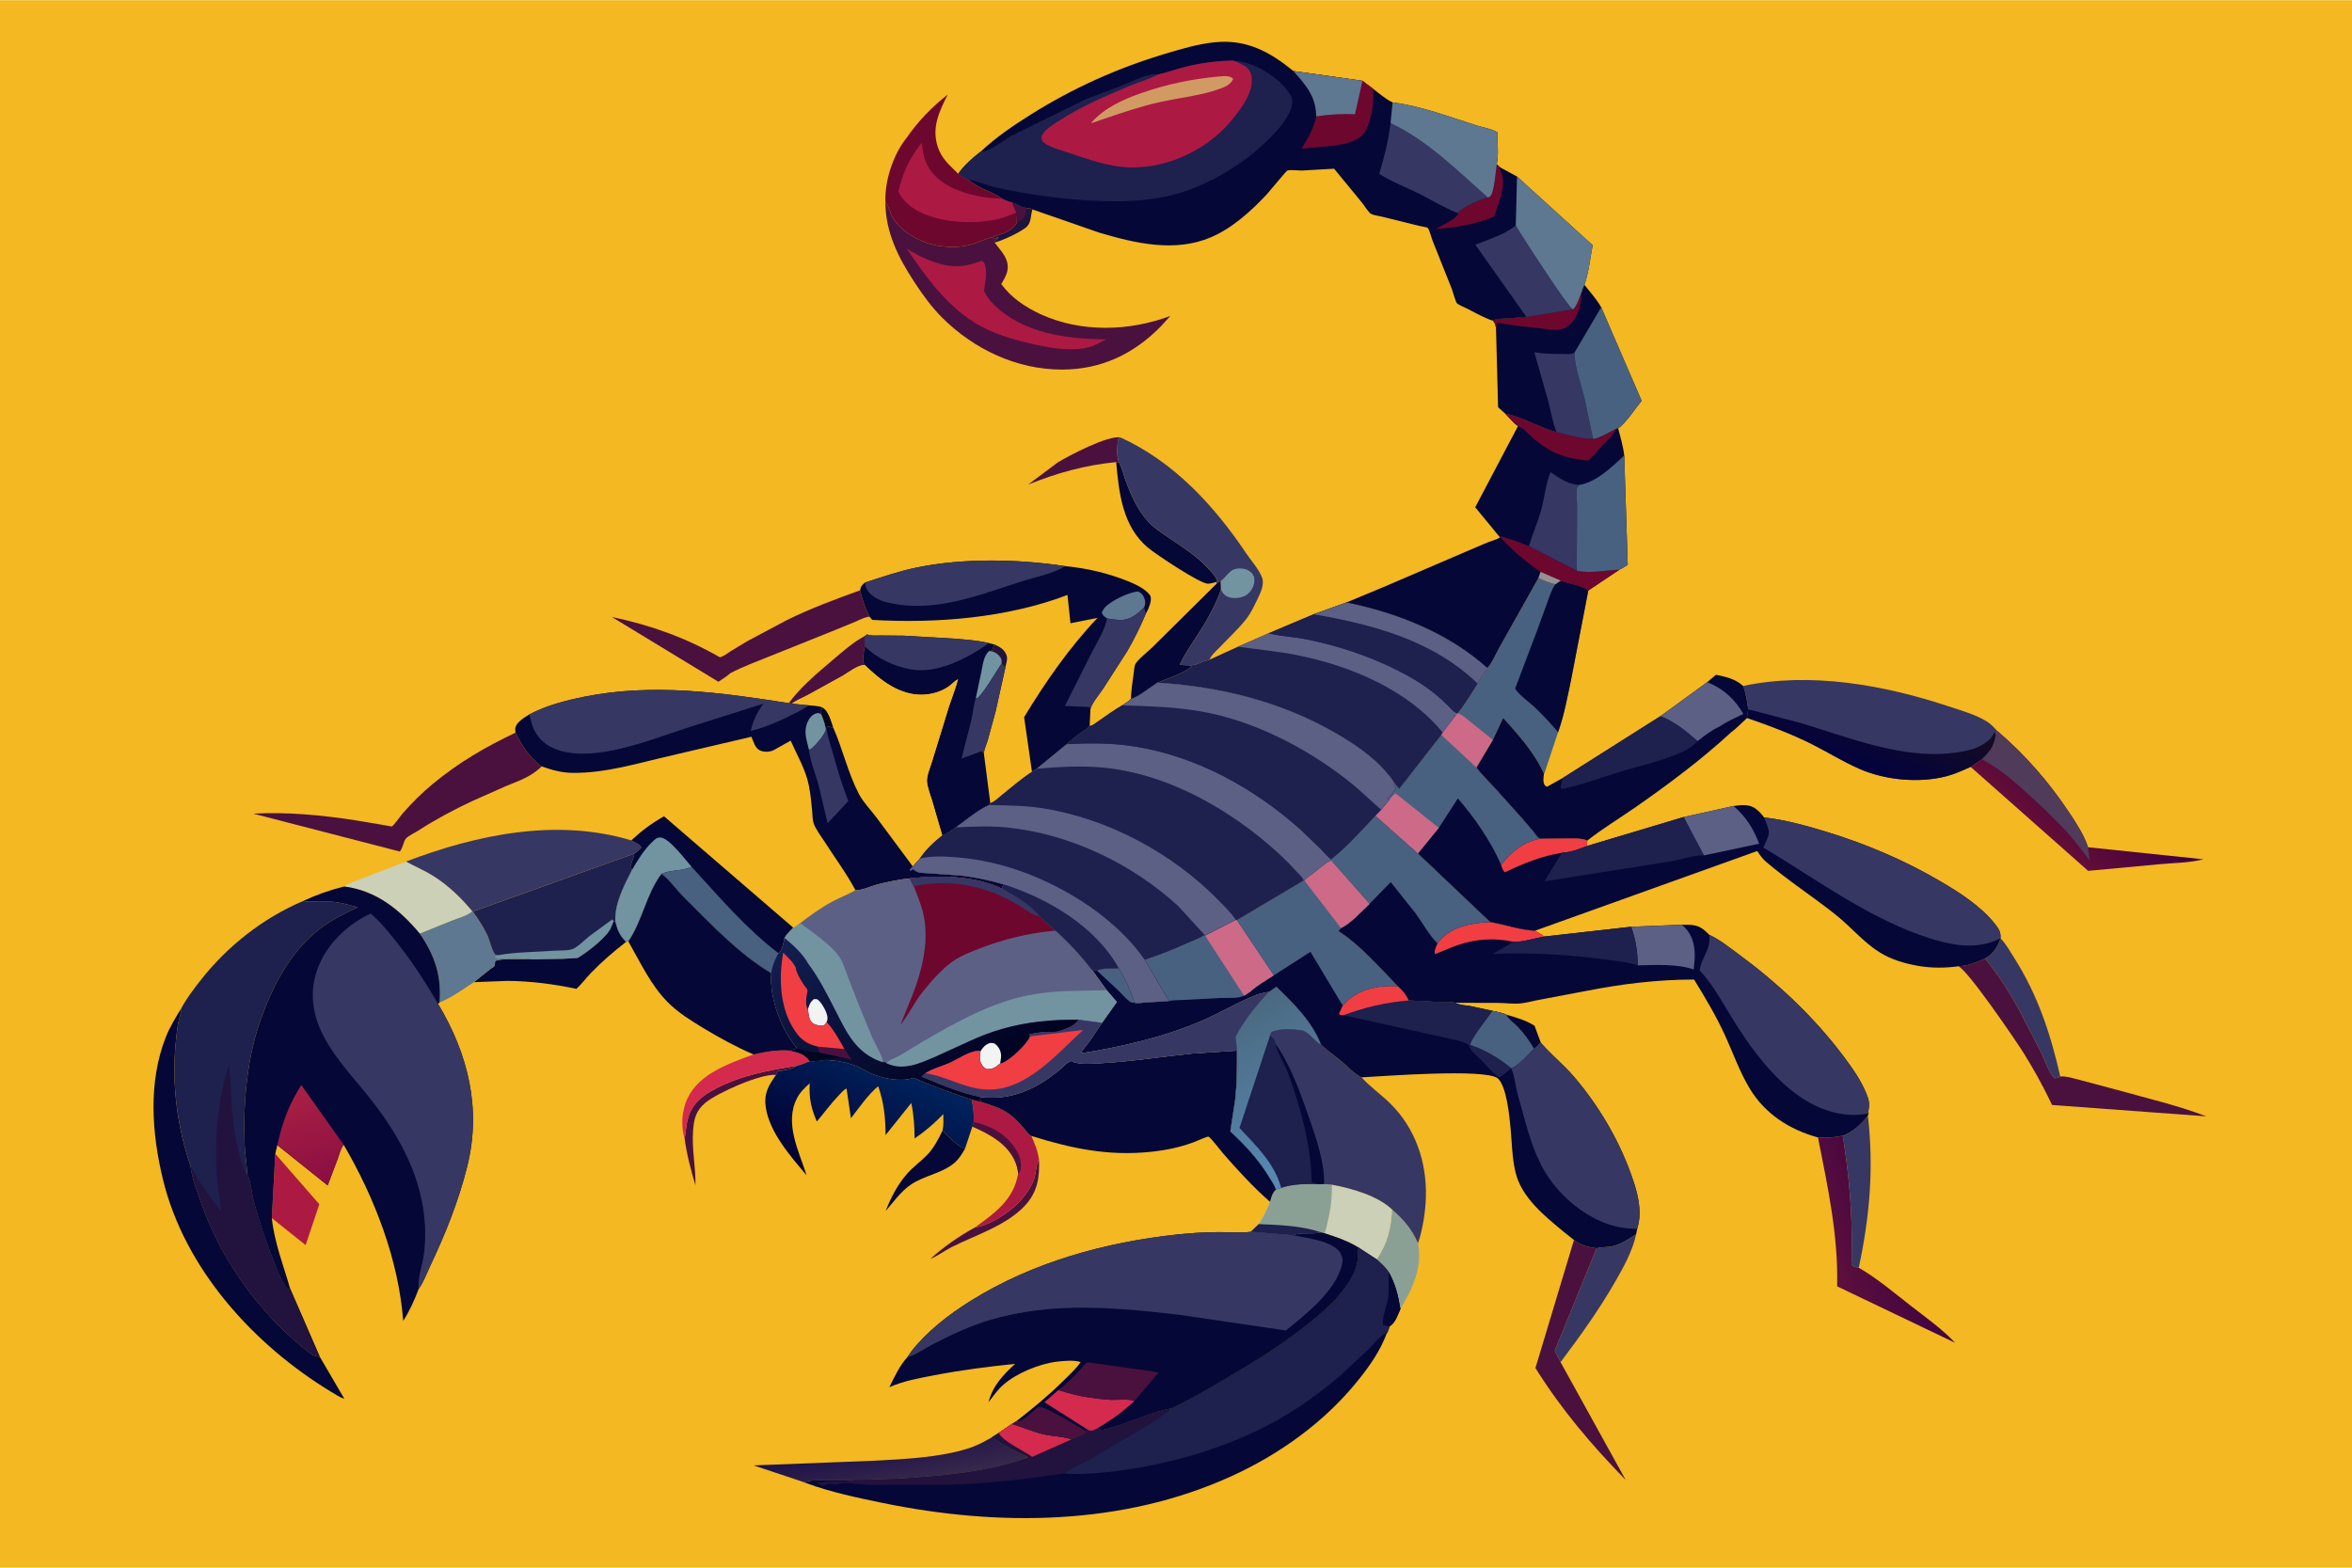 <svg version="1.1" xmlns="http://www.w3.org/2000/svg" style="display: block;" viewBox="0 0 2048 1365" width="1536" height="1024">
<defs>
	<linearGradient id="Gradient1" gradientUnits="userSpaceOnUse" x1="1591.42" y1="1091.78" x2="1654.42" y2="1068.77">
		<stop class="stop0" offset="0" stop-opacity="1" stop-color="rgb(93,16,60)"/>
		<stop class="stop1" offset="1" stop-opacity="1" stop-color="rgb(66,4,64)"/>
	</linearGradient>
	<linearGradient id="Gradient2" gradientUnits="userSpaceOnUse" x1="775.996" y1="1256.52" x2="782.602" y2="1291.67">
		<stop class="stop0" offset="0" stop-opacity="1" stop-color="rgb(30,18,72)"/>
		<stop class="stop1" offset="1" stop-opacity="1" stop-color="rgb(54,39,75)"/>
	</linearGradient>
	<linearGradient id="Gradient3" gradientUnits="userSpaceOnUse" x1="1788.66" y1="730.156" x2="1829.53" y2="684.63">
		<stop class="stop0" offset="0" stop-opacity="1" stop-color="rgb(99,13,56)"/>
		<stop class="stop1" offset="1" stop-opacity="1" stop-color="rgb(64,0,63)"/>
	</linearGradient>
	<linearGradient id="Gradient4" gradientUnits="userSpaceOnUse" x1="727.971" y1="1026.42" x2="776.576" y2="925.861">
		<stop class="stop0" offset="0" stop-opacity="1" stop-color="rgb(2,0,50)"/>
		<stop class="stop1" offset="1" stop-opacity="1" stop-color="rgb(0,35,93)"/>
	</linearGradient>
	<linearGradient id="Gradient5" gradientUnits="userSpaceOnUse" x1="1636.79" y1="609.058" x2="1616.22" y2="666.281">
		<stop class="stop0" offset="0" stop-opacity="1" stop-color="rgb(20,12,34)"/>
		<stop class="stop1" offset="1" stop-opacity="1" stop-color="rgb(3,2,62)"/>
	</linearGradient>
	<linearGradient id="Gradient6" gradientUnits="userSpaceOnUse" x1="1074.07" y1="881.878" x2="1148.56" y2="1012.77">
		<stop class="stop0" offset="0" stop-opacity="1" stop-color="rgb(75,105,128)"/>
		<stop class="stop1" offset="1" stop-opacity="1" stop-color="rgb(87,139,181)"/>
	</linearGradient>
	<linearGradient id="Gradient7" gradientUnits="userSpaceOnUse" x1="278.506" y1="1029.46" x2="257.237" y2="949.263">
		<stop class="stop0" offset="0" stop-opacity="1" stop-color="rgb(139,15,66)"/>
		<stop class="stop1" offset="1" stop-opacity="1" stop-color="rgb(169,32,67)"/>
	</linearGradient>
	<linearGradient id="Gradient8" gradientUnits="userSpaceOnUse" x1="853.946" y1="959.036" x2="736.311" y2="780.812">
		<stop class="stop0" offset="0" stop-opacity="1" stop-color="rgb(0,0,30)"/>
		<stop class="stop1" offset="1" stop-opacity="1" stop-color="rgb(18,31,80)"/>
	</linearGradient>
</defs>
<path transform="translate(0,0)" fill="rgb(243,184,34)" d="M -0 -0 L 2048 0 L 2048 1365 L -0 1365 L -0 -0 z"/>
<path transform="translate(0,0)" fill="rgb(33,19,62)" d="M 866.03 561.166 C 870.538 563.192 874.446 565.269 876.338 570.201 C 877.274 572.64 876.88 574.616 876.354 577.079 L 875.395 581.361 L 871.982 577.926 C 872.089 574.276 872.193 573.338 869.5 570.565 C 866.989 567.979 864.653 567.097 861.126 566.899 C 862.765 566.657 864.035 566.553 865.391 565.5 L 864.49 564.5 L 866.03 561.166 z"/>
<path transform="translate(0,0)" fill="rgb(5,8,54)" d="M 1311.32 883.47 C 1319.66 885.779 1328.88 888.482 1336.21 893.193 L 1341.66 907.898 C 1339.78 909.717 1337.86 911.944 1335.68 913.379 C 1331.85 906.55 1327.19 900.23 1321.85 894.501 C 1318.5 890.898 1313.52 887.843 1311.32 883.47 z"/>
<path transform="translate(0,0)" fill="rgb(33,19,62)" d="M 880.994 176.012 C 885.154 177.729 889.575 180.087 893.888 181.27 C 896.063 181.152 896.985 181.142 898.972 182.225 C 898.42 184.315 898.033 186.311 897.727 188.451 C 897.15 192.475 896.078 196.06 892.622 198.513 C 885.896 203.285 873.92 208.841 866.121 211.123 L 865.706 209.982 L 867 209 C 868.226 208.106 868.813 207.88 869.51 206.5 C 868.35 206.509 867.7 206.807 866.709 207.359 L 865.547 208.018 L 864.243 206.351 C 872.186 203.449 880.983 201.586 885.391 193.725 L 884.674 185.09 L 880.994 176.012 z"/>
<path transform="translate(0,0)" fill="rgb(74,17,62)" d="M 880.994 176.012 C 885.154 177.729 889.575 180.087 893.888 181.27 C 893.566 184.806 893.119 188.173 890.29 190.617 C 888.808 191.896 887.138 192.86 885.391 193.725 L 884.674 185.09 L 880.994 176.012 z"/>
<path transform="translate(0,0)" fill="rgb(74,17,62)" d="M 849.133 1068.73 C 851.011 1068.47 852.969 1068.19 854.767 1067.56 C 873.272 1061.17 893.628 1045.53 900.365 1026.7 C 902.203 1021.56 901.927 1014.84 904.391 1010.26 L 904.675 1009.77 C 905.38 1025.04 903.47 1037.82 892.722 1049.57 C 876.656 1067.12 849.319 1075.53 828.5 1086.02 C 822.364 1089.11 816.551 1093.72 810.201 1096.17 C 821.597 1085.8 835.594 1076.08 849.133 1068.73 z"/>
<path transform="translate(0,0)" fill="rgb(74,17,62)" d="M 596.152 991.498 C 598.038 980.729 597.436 972.192 604.287 962.764 C 609.368 955.773 616.19 951.59 623.711 947.675 C 645.861 936.146 669.874 931.874 694.181 927.958 C 689.407 931.224 683.135 932.002 677.5 932.811 C 676.747 933.928 676.198 934.725 675.771 936.015 C 662.283 934.711 624.482 951.698 614.157 960.31 C 606.071 967.055 604.319 973.999 603.513 984.205 C 602.237 1000.35 605.887 1016.18 605.558 1032.18 C 601.737 1019.19 597.864 1004.92 596.152 991.498 z"/>
<path transform="translate(0,0)" fill="rgb(74,17,62)" d="M 971.922 402.28 C 944.716 404.919 920.689 411.661 895.356 421.798 L 920.836 402.726 C 930.554 396.733 965.377 378.414 975.878 380.911 L 973.463 382.5 C 972.936 388.478 972.139 396.588 974.145 402.271 L 971.922 402.28 z"/>
<path transform="translate(0,0)" fill="rgb(74,17,62)" d="M 686.823 612.226 C 697.288 597.976 711.757 585.962 725.208 574.553 C 733.848 567.224 742.748 559.181 752.815 553.892 L 753.125 562.703 C 752.472 566.189 750.358 575.124 752.396 578.23 L 752.924 578.955 C 747.098 578.841 738.757 585.496 733.494 588.545 L 703.659 605.011 C 699.469 607.324 693.166 609.698 689.585 612.686 L 686.823 612.226 z"/>
<path transform="translate(0,0)" fill="rgb(5,8,54)" d="M 820.727 984.401 C 826.311 989.739 832.963 997.545 840.195 1000.42 C 837.597 1005.05 834.802 1009.54 830.654 1012.95 C 819.681 1021.98 804.528 1023.66 792.946 1031.66 C 784.238 1037.68 778.014 1046.64 771.161 1054.54 C 775.798 1042.83 781.625 1031.31 790.069 1021.84 C 795.233 1016.04 801.697 1011.48 807.108 1005.92 C 813.037 999.842 817.125 991.993 820.727 984.401 z"/>
<path transform="translate(0,0)" fill="rgb(138,160,149)" d="M 1212.12 1053.13 C 1222.73 1062.69 1228.76 1069.47 1234.79 1082.59 C 1238.6 1104.34 1230.22 1121.44 1219.35 1139.88 C 1217.46 1128.18 1215.11 1118.42 1209.39 1107.94 C 1206.4 1103.47 1202.69 1100.18 1198.7 1096.62 C 1208.08 1083.12 1211.36 1069.32 1212.12 1053.13 z"/>
<path transform="translate(0,0)" fill="rgb(212,42,77)" d="M 656.155 918.187 C 667.669 915.669 676.704 913.997 688.533 914.881 C 696.287 916.932 700.284 917.469 705.18 924.003 C 701.564 925.486 698.005 927.095 694.181 927.958 C 669.874 931.874 645.861 936.146 623.711 947.675 C 616.19 951.59 609.368 955.773 604.287 962.764 C 597.436 972.192 598.038 980.729 596.152 991.498 C 592.675 980.306 593.666 966.986 598.644 956.418 C 608.871 934.708 635.269 925.9 656.155 918.187 z"/>
<path transform="translate(0,0)" fill="rgb(172,26,67)" d="M 239.713 1004.69 L 278.071 1048.67 L 266.124 1084.21 L 236.677 1060.7 L 239.713 1004.69 z"/>
<path transform="translate(0,0)" fill="rgb(5,8,54)" d="M 974.145 402.271 L 974.462 402.808 C 977.017 407.351 978.184 412.776 979.951 417.678 C 984.528 430.376 990.375 443.785 999.57 453.864 C 1004.9 459.713 1011.88 464.113 1018.39 468.548 C 1030.18 476.568 1042.38 484.326 1052.05 494.935 C 1054.94 498.102 1058.37 501.432 1059.95 505.465 L 1058.85 506.76 C 1056.63 507.419 1054.33 508.044 1052.01 508.207 C 1045.41 508.672 1006.11 482.317 999.475 476.736 C 977.522 458.27 974.259 429.191 971.922 402.28 L 974.145 402.271 z"/>
<path transform="translate(0,0)" fill="rgb(55,55,100)" d="M 1741.96 817.003 C 1746.86 822.093 1750.53 828.793 1754.29 834.755 C 1774.6 866.928 1785.59 900.595 1793.98 937.371 C 1792.3 938.699 1791.04 938.761 1789 938.932 C 1783.93 933.929 1780.48 922.785 1777.22 916.162 L 1757.28 877.851 C 1748.9 862.562 1739.5 848.204 1728.53 834.66 C 1735.33 830.872 1739.82 824.361 1741.96 817.003 z"/>
<path transform="translate(0,0)" fill="rgb(55,55,100)" d="M 1626.44 971.488 C 1631.76 1016.5 1628.04 1059.7 1618.51 1103.93 C 1616.65 1103.56 1614.69 1103.31 1613.12 1102.17 C 1611.72 1101.16 1612.29 1100.12 1612.34 1098.55 L 1612.36 1070.26 C 1611.72 1042.84 1608.91 1016.02 1604.61 988.93 C 1613.34 985.884 1620.98 978.712 1626.44 971.488 z"/>
<path transform="translate(0,0)" fill="rgb(172,26,67)" d="M 846.009 957.428 L 853.88 959.458 C 862.536 962.121 871.705 964.895 879.103 970.297 C 883.942 973.831 888.293 978.686 892.194 983.218 C 893.792 985.074 895.826 988.413 898.094 989.155 C 901.01 995.835 903.755 1002.46 904.675 1009.77 L 904.391 1010.26 C 901.927 1014.84 902.203 1021.56 900.365 1026.7 C 893.628 1045.53 873.272 1061.17 854.767 1067.56 C 852.969 1068.19 851.011 1068.47 849.133 1068.73 C 866.544 1056.04 882.89 1044.5 886.568 1021.76 C 886.225 1018.47 885.501 1015.34 884.275 1012.26 C 877.843 996.12 861.635 987.469 846.711 980.954 L 847.813 976.975 C 848.205 969.897 847.571 964.284 846.009 957.428 z"/>
<path transform="translate(0,0)" fill="rgb(74,17,62)" d="M 847.813 976.975 C 863.266 980.493 876.43 987.551 884.88 1001.5 C 888.077 1006.78 889.963 1012.52 888.608 1018.71 C 888.377 1019.77 887.933 1020.61 887.433 1021.56 L 886.568 1021.76 C 886.225 1018.47 885.501 1015.34 884.275 1012.26 C 877.843 996.12 861.635 987.469 846.711 980.954 L 847.813 976.975 z"/>
<path transform="translate(0,0)" fill="rgb(55,55,100)" d="M 1390.28 1086.93 C 1393.56 1085.91 1397.68 1086.13 1401.13 1085.69 C 1410.17 1084.54 1417.16 1079.48 1424.66 1074.76 C 1421.73 1088.94 1413.9 1103.07 1406.73 1115.57 C 1392.43 1140.48 1376.11 1163.26 1358.85 1186.16 L 1353.8 1176.19 L 1390.28 1086.93 z"/>
<path transform="translate(0,0)" fill="rgb(5,8,54)" d="M 1059.36 508.163 C 1060.61 506.597 1061.08 506.552 1063.01 505.881 L 1063.22 513.17 C 1059.74 523.788 1054.16 534.016 1048.59 543.68 C 1045.75 548.594 1027.3 575.532 1027.5 578.966 L 1036.07 579.281 L 1037.5 580.601 C 1029.72 586.721 1017.15 590.442 1007.94 594.401 C 1001.25 598.61 992.091 606.293 984.74 608.718 C 985.017 601.181 986.126 593.467 987.181 586 C 987.453 584.078 987.716 579.816 988.625 578.2 C 991.132 573.745 999.535 567.435 1003.49 563.5 L 1059.36 508.163 z"/>
<path transform="translate(0,0)" fill="rgb(5,8,54)" d="M 535.796 802.072 C 537.67 810.009 539.479 814.349 545.21 820.1 C 534.405 828.413 524.071 837.378 514.586 847.185 C 510.256 851.661 506.495 856.836 501.927 861.043 C 482.072 856.858 462.358 854.302 442.03 854.104 L 412.634 855.224 L 426.696 843.951 C 427.354 843.45 430.189 841.715 430.5 841.088 C 430.939 840.205 430.979 838.054 431.145 837 C 434.384 834.149 455.04 835.62 461.047 835.165 C 465.727 835.713 471.02 835.171 475.754 835.105 C 484.888 834.978 493.973 834.882 503.075 834.025 C 511.27 829.201 523.997 819.112 529.758 811.544 C 531.753 808.924 532.987 805.211 534.215 802.158 L 535.796 802.072 z"/>
<path transform="translate(0,0)" fill="rgb(93,120,144)" d="M 411.236 793.408 L 411.814 793.753 C 416.395 800.287 420.757 806.754 424.246 813.964 C 426.063 817.719 428.738 829.4 431.481 831.331 L 433.778 831.694 C 432.264 832.132 431.337 832.418 430.17 833.5 C 432.273 835.211 435.444 834.608 438.139 834.627 C 445.489 834.679 453.83 833.968 461.047 835.165 C 455.04 835.62 434.384 834.149 431.145 837 C 430.979 838.054 430.939 840.205 430.5 841.088 C 430.189 841.715 427.354 843.45 426.696 843.951 L 412.634 855.224 C 403.055 861.408 393.344 868.631 382.736 872.939 C 384.629 849.835 378.546 831.736 365.45 812.809 L 394.167 801.238 C 399.572 799.123 406.859 797.29 411.236 793.408 z"/>
<path transform="translate(0,0)" fill="rgb(203,208,182)" d="M 299.736 771.893 C 304.002 768.78 310.417 766.924 315.33 764.897 L 353.569 750.155 C 361.492 754.513 369.794 757.976 377.464 762.814 C 390.193 770.843 401.705 781.83 411.236 793.408 C 406.859 797.29 399.572 799.123 394.167 801.238 L 365.45 812.809 C 347.962 791.983 327.563 775.432 299.736 771.893 z"/>
<path transform="translate(0,0)" fill="rgb(74,17,62)" d="M 1370.52 1079.79 C 1375.38 1083.85 1383.97 1086.54 1390.28 1086.93 L 1353.8 1176.19 L 1358.85 1186.16 L 1415.56 1288.76 C 1385.68 1258.1 1359.75 1227.65 1336.98 1191.29 L 1370.52 1079.79 z"/>
<path transform="translate(0,0)" fill="url(#Gradient1)" d="M 1583.01 990.487 C 1590.79 991.031 1597.02 990.524 1604.61 988.93 C 1608.91 1016.02 1611.72 1042.84 1612.36 1070.26 L 1612.34 1098.55 C 1612.29 1100.12 1611.72 1101.16 1613.12 1102.17 C 1614.69 1103.31 1616.65 1103.56 1618.51 1103.93 C 1634.54 1113.2 1649.07 1125.57 1663.65 1136.94 C 1676.59 1147.03 1691.2 1157.33 1702.43 1169.32 L 1599.68 1120.14 C 1600.74 1075.73 1591.55 1033.69 1583.01 990.487 z"/>
<path transform="translate(0,0)" fill="url(#Gradient2)" d="M 700.394 1290.84 L 656.28 1276.09 L 761.95 1271.98 C 788.174 1270.51 817.352 1269.27 842.5 1261.5 C 850.199 1259.12 856.733 1255.6 863.668 1251.62 L 864.691 1252.35 C 873.872 1258.75 885.573 1264.26 895.745 1269.05 C 858.532 1282.27 819.11 1285.39 779.988 1287.73 L 750.273 1288.66 C 747.706 1288.75 742.678 1288.32 740.398 1289.18 L 715.852 1289.18 C 710.636 1289.2 705.303 1288.78 700.394 1290.84 z"/>
<path transform="translate(0,0)" fill="rgb(74,17,62)" d="M 1705.22 841.414 L 1705.25 841.281 C 1713.15 841.379 1721.44 837.758 1728.53 834.66 C 1739.5 848.204 1748.9 862.562 1757.28 877.851 L 1777.22 916.162 C 1780.48 922.785 1783.93 933.929 1789 938.932 C 1791.04 938.761 1792.3 938.699 1793.98 937.371 C 1799.12 936.887 1805.51 939.044 1810.53 940.296 L 1843.62 949.092 C 1869.4 956.356 1896.06 962.464 1921.08 972.068 L 1786.84 962.184 L 1784.84 958.033 C 1778 943.815 1770.52 930.577 1762.22 917.16 C 1756.3 907.592 1713.21 844.213 1705.22 841.414 z"/>
<path transform="translate(0,0)" fill="rgb(74,17,62)" d="M 626.837 572.261 C 630.244 571.474 633.329 568.884 636.216 566.985 L 650.377 558.42 L 685.13 539.921 C 705.655 529.783 727.408 521.678 748.935 513.94 C 750.808 522.016 753.268 529.466 757.03 536.862 C 752.362 537.483 748.125 539.872 743.838 541.718 L 723.599 549.996 L 669.809 571.569 C 658.626 576.083 646.616 580.502 635.953 586.121 C 632.748 588.957 629.109 591.223 625.551 593.584 L 532.791 537.177 C 566.607 544.29 596.814 555.091 626.837 572.261 z"/>
<path transform="translate(0,0)" fill="rgb(203,208,182)" d="M 1147.59 1031.04 L 1152.89 1031.01 L 1159.8 1031.62 C 1176.57 1034.64 1199.48 1041.11 1212.12 1053.13 C 1211.36 1069.32 1208.08 1083.12 1198.7 1096.62 L 1182.13 1085.8 C 1172.99 1080.31 1163.41 1077.1 1153.34 1073.84 L 1150.25 1073.11 C 1142.17 1075.17 1133.23 1072.6 1125.64 1075.62 L 1089.02 1072.63 L 1096.06 1065.9 C 1100.11 1060.17 1103.1 1052.98 1105.9 1046.55 C 1107.28 1041.99 1107.57 1039.24 1111.02 1035.88 L 1115.57 1034.38 C 1125.93 1030.85 1136.8 1030.94 1147.59 1031.04 z"/>
<path transform="translate(0,0)" fill="rgb(138,160,149)" d="M 1147.59 1031.04 L 1152.89 1031.01 L 1159.8 1031.62 C 1159.8 1043.15 1158.75 1053.4 1155.89 1064.63 C 1155.17 1067.45 1154.59 1071.27 1153.34 1073.84 L 1150.25 1073.11 C 1142.17 1075.17 1133.23 1072.6 1125.64 1075.62 L 1089.02 1072.63 L 1096.06 1065.9 C 1100.11 1060.17 1103.1 1052.98 1105.9 1046.55 C 1107.28 1041.99 1107.57 1039.24 1111.02 1035.88 L 1115.57 1034.38 C 1125.93 1030.85 1136.8 1030.94 1147.59 1031.04 z"/>
<path transform="translate(0,0)" fill="rgb(30,32,78)" d="M 1096.06 1065.9 C 1114.01 1066.75 1133.11 1067.19 1150.25 1073.11 C 1142.17 1075.17 1133.23 1072.6 1125.64 1075.62 L 1089.02 1072.63 L 1096.06 1065.9 z"/>
<path transform="translate(0,0)" fill="url(#Gradient3)" d="M 1739.21 636.509 C 1763.39 657.091 1783.99 680.827 1801.59 707.246 C 1807.69 716.403 1814.81 727.228 1818.17 737.726 L 1918.66 748.228 C 1906.94 751.211 1893.57 751.338 1881.47 752.402 L 1818.25 758.285 L 1715.92 667.708 L 1725.58 661.115 C 1732.93 653.932 1736.03 650.392 1737.79 639.818 L 1738.01 639.795 L 1739.21 636.509 z"/>
<path transform="translate(0,0)" fill="rgb(80,59,91)" d="M 1739.21 636.509 C 1763.39 657.091 1783.99 680.827 1801.59 707.246 C 1807.69 716.403 1814.81 727.228 1818.17 737.726 C 1818.29 741.514 1819.26 745.617 1819.86 749.382 C 1813.81 741.967 1808.23 734.014 1801.89 726.863 C 1790.48 714.001 1777.49 701.9 1764.78 690.33 C 1752.78 679.402 1740.09 668.516 1725.58 661.115 C 1732.93 653.932 1736.03 650.392 1737.79 639.818 L 1738.01 639.795 L 1739.21 636.509 z"/>
<path transform="translate(0,0)" fill="rgb(74,17,62)" d="M 471.689 667.315 C 461.843 676.72 452.733 679.385 440.414 684.523 L 410.623 697.774 C 394.677 705.252 379.344 713.478 364.543 723.014 C 361.736 724.822 355.112 727.992 353.38 730.264 C 351.006 733.377 350.912 738.25 348.127 741.451 L 220.623 708.466 C 249.796 706.803 281.223 709.814 310.128 714.362 L 335.058 718.543 C 336.12 718.713 340.643 719.785 341.32 719.541 C 342.646 719.063 349.05 710.065 350.608 708.279 C 358.576 699.147 367.39 690.381 376.738 682.657 C 399.661 663.719 422.186 650.673 448.866 637.922 C 453.441 647.075 458.022 654.77 465.399 662.015 C 467.273 663.856 469.276 666.339 471.689 667.315 z"/>
<path transform="translate(0,0)" fill="url(#Gradient4)" d="M 718.438 922.854 C 727.674 923.319 735.685 924.601 744.448 927.747 C 749.553 929.58 753.98 932.693 758.924 934.86 C 769.061 939.304 784.814 942.262 795.5 938.51 C 812.261 945.775 828.683 951.715 846.009 957.428 C 847.571 964.284 848.205 969.897 847.813 976.975 L 846.711 980.954 L 840.195 1000.42 C 832.963 997.545 826.311 989.739 820.727 984.401 C 821.798 979.753 821.46 974.891 821.387 970.151 C 813.436 978.292 805.861 984.95 796.428 991.317 C 796.232 980.671 795.767 970.903 793.484 960.447 L 771.081 988.431 C 771.168 973.756 769.59 959.724 764.704 945.856 C 755.78 953.152 748.058 964.617 740.957 973.741 L 737.136 947.878 C 734.748 948.757 732.515 951.573 730.728 953.417 C 723.803 960.567 717.735 968.967 711.265 976.572 C 706.161 964.8 704.386 956.09 705.065 943.293 C 700.712 947.174 696.642 951.108 693.947 956.358 C 682.826 978.023 695.684 1002.52 702.301 1023.34 C 688.37 1006.87 670.261 986.364 666.837 964.465 C 664.977 952.569 668.966 945.392 675.771 936.015 C 676.198 934.725 676.747 933.928 677.5 932.811 C 683.135 932.002 689.407 931.224 694.181 927.958 C 698.005 927.095 701.564 925.486 705.18 924.003 C 709.694 924.236 713.989 923.523 718.438 922.854 z"/>
<path transform="translate(0,0)" fill="rgb(109,7,46)" d="M 789.446 119.888 C 799.013 105.857 811.772 92.647 825.169 82.263 C 817.781 97.041 810.967 111.233 816.639 127.931 C 820.316 138.755 826.819 143.488 834.384 151.239 C 836.864 152.901 839.23 154.624 842.023 155.725 C 846.213 158.653 850.57 161.681 855.168 163.921 C 861.027 166.776 867.381 168.96 872.643 172.882 C 875.181 173.895 878.33 175.634 880.994 176.012 L 884.674 185.09 L 885.391 193.725 C 880.983 201.586 872.186 203.449 864.243 206.351 C 858.796 207.466 853.751 210.138 848.5 211.929 C 838.383 215.379 826.788 215.544 816.288 213.75 C 802.143 211.334 784.771 202.121 777.392 189.368 C 774.956 185.158 774.163 180.151 771.322 176.212 L 770.972 175.752 C 770.275 157.269 777.787 134.24 789.446 119.888 z"/>
<path transform="translate(0,0)" fill="rgb(172,26,67)" d="M 802.803 123.991 C 803.597 137.054 806.872 146.7 816.962 155.526 C 830.618 167.47 854.907 172.665 872.643 172.882 C 875.181 173.895 878.33 175.634 880.994 176.012 L 884.674 185.09 C 879.926 186.778 875.111 189.117 870.241 190.318 C 852.529 194.684 830.561 194.316 813.062 189.118 C 800.009 185.24 788.841 179.191 782.274 166.913 C 785.839 150.386 792.237 137.068 802.803 123.991 z"/>
<path transform="translate(0,0)" fill="rgb(30,32,78)" d="M 411.814 793.753 L 552.31 743.262 L 552.168 744.121 C 551.801 746.256 551.355 747.542 550.51 749.5 L 548.753 754.956 L 550.383 757.276 C 543.525 771.036 535.195 786.282 535.796 802.072 L 534.215 802.158 C 532.987 805.211 531.753 808.924 529.758 811.544 C 523.997 819.112 511.27 829.201 503.075 834.025 C 493.973 834.882 484.888 834.978 475.754 835.105 C 471.02 835.171 465.727 835.713 461.047 835.165 C 453.83 833.968 445.489 834.679 438.139 834.627 C 435.444 834.608 432.273 835.211 430.17 833.5 C 431.337 832.418 432.264 832.132 433.778 831.694 L 431.481 831.331 C 428.738 829.4 426.063 817.719 424.246 813.964 C 420.757 806.754 416.395 800.287 411.814 793.753 z"/>
<path transform="translate(0,0)" fill="rgb(114,148,161)" d="M 433.778 831.694 C 449.598 828.91 467.074 828.961 483.187 827.791 C 487.456 827.48 495.361 827.962 499.171 826.135 C 503.877 823.877 508.907 818.597 513.103 815.205 L 533.167 800.55 L 534.215 802.158 C 532.987 805.211 531.753 808.924 529.758 811.544 C 523.997 819.112 511.27 829.201 503.075 834.025 C 493.973 834.882 484.888 834.978 475.754 835.105 C 471.02 835.171 465.727 835.713 461.047 835.165 C 453.83 833.968 445.489 834.679 438.139 834.627 C 435.444 834.608 432.273 835.211 430.17 833.5 C 431.337 832.418 432.264 832.132 433.778 831.694 z"/>
<path transform="translate(0,0)" fill="rgb(5,8,54)" d="M 157.824 878.053 L 157.814 878.69 C 157.65 882.823 155.986 886.47 155.233 890.5 C 154.04 896.881 153.442 903.488 152.844 909.95 C 149.617 944.801 154.46 982.13 165.922 1015.2 C 167.026 1024.64 170.549 1033.94 173.574 1042.94 C 191.194 1095.31 225.244 1143.57 268.843 1177.47 C 272.005 1179.93 274.471 1181.13 278.474 1181.48 L 299.87 1218.14 C 295.792 1216.78 292.049 1214.25 288.383 1212.03 C 221.079 1171.24 160.809 1105.12 141.863 1026.93 C 132.111 986.688 128.93 942.276 144.406 903 C 147.87 894.209 152.924 886.098 157.824 878.053 z"/>
<path transform="translate(0,0)" fill="rgb(55,55,100)" d="M 353.569 750.155 C 415.375 726.663 484.595 712.138 549.67 731.734 C 552.68 733.435 556.758 734.888 558.5 737.871 C 556.54 739.964 554.86 741.865 552.31 743.262 L 411.814 793.753 L 411.236 793.408 C 401.705 781.83 390.193 770.843 377.464 762.814 C 369.794 757.976 361.492 754.513 353.569 750.155 z"/>
<path transform="translate(0,0)" fill="rgb(5,8,54)" d="M 549.67 731.734 C 558.877 723.265 567.305 716.883 578.185 710.754 L 690.743 807.787 C 688.041 810.618 685.126 813.342 683.101 816.711 C 682.611 820.138 681.269 826.828 678.816 829.378 L 677.892 830.043 C 675.082 834.729 671.982 842.034 671.661 847.532 C 643.058 830.619 618.568 804.216 595.164 780.925 C 589.078 774.868 582.721 765.802 575.962 760.932 C 562.638 778.848 559.448 801.887 547.137 819.774 L 545.21 820.1 C 539.479 814.349 537.67 810.009 535.796 802.072 C 535.195 786.282 543.525 771.036 550.383 757.276 L 548.753 754.956 L 550.51 749.5 C 551.355 747.542 551.801 746.256 552.168 744.121 L 552.31 743.262 C 554.86 741.865 556.54 739.964 558.5 737.871 C 556.758 734.888 552.68 733.435 549.67 731.734 z"/>
<path transform="translate(0,0)" fill="rgb(114,148,161)" d="M 550.383 757.276 C 555.252 749.047 560.854 739.799 567.851 733.209 C 570.302 730.899 571.833 728.947 575.383 729.256 C 582.88 729.91 596.9 748.773 602.18 754.728 C 593.79 758.719 584.039 757.136 575.962 760.932 C 562.638 778.848 559.448 801.887 547.137 819.774 L 545.21 820.1 C 539.479 814.349 537.67 810.009 535.796 802.072 C 535.195 786.282 543.525 771.036 550.383 757.276 z"/>
<path transform="translate(0,0)" fill="rgb(72,97,128)" d="M 602.18 754.728 C 626.008 780.673 649.714 808.705 677.892 830.043 C 675.082 834.729 671.982 842.034 671.661 847.532 C 643.058 830.619 618.568 804.216 595.164 780.925 C 589.078 774.868 582.721 765.802 575.962 760.932 C 584.039 757.136 593.79 758.719 602.18 754.728 z"/>
<path transform="translate(0,0)" fill="rgb(55,55,100)" d="M 975.878 380.911 C 1022.22 402.096 1057.34 440.301 1085.2 481.85 C 1089.49 488.246 1096.38 495.823 1099 503 C 1101.19 509.001 1097.27 516.842 1094.68 522.188 C 1091.98 527.748 1088.94 534.181 1085.11 539.033 C 1078.16 547.835 1069.34 555.902 1061.61 564.062 C 1059.19 566.611 1054.14 570.95 1053.37 574.287 C 1052.29 574.717 1051.36 575.011 1050.22 575.263 C 1045.14 576.394 1041.64 579.437 1036.07 579.281 L 1027.5 578.966 C 1027.3 575.532 1045.75 548.594 1048.59 543.68 C 1054.16 534.016 1059.74 523.788 1063.22 513.17 L 1063.01 505.881 C 1061.08 506.552 1060.61 506.597 1059.36 508.163 L 1058.85 506.76 L 1059.95 505.465 C 1058.37 501.432 1054.94 498.102 1052.05 494.935 C 1042.38 484.326 1030.18 476.568 1018.39 468.548 C 1011.88 464.113 1004.9 459.713 999.57 453.864 C 990.375 443.785 984.528 430.376 979.951 417.678 C 978.184 412.776 977.017 407.351 974.462 402.808 L 974.145 402.271 C 972.139 396.588 972.936 388.478 973.463 382.5 L 975.878 380.911 z"/>
<path transform="translate(0,0)" fill="rgb(114,148,161)" d="M 1063.01 505.881 L 1063.66 505.403 C 1069.78 500.227 1071.01 494.383 1080.94 494.938 C 1084.68 495.148 1087.75 496.509 1090.29 499.326 C 1091.99 501.214 1092.4 503.632 1092.22 506.166 C 1091.9 510.516 1089.52 514.73 1086.13 517.449 C 1082.99 519.979 1077.2 521.127 1073.17 520.576 C 1069.8 520.114 1067.32 519.225 1065.04 516.5 C 1064.25 515.558 1063.71 514.287 1063.22 513.17 L 1063.01 505.881 z"/>
<path transform="translate(0,0)" fill="rgb(72,97,128)" d="M 1339.55 503.359 C 1344.35 505.404 1349.13 507.603 1354.27 508.678 L 1359.03 505.524 C 1365.33 507.95 1378.25 509.867 1383.01 514.135 L 1367.87 592.608 C 1364.77 607.401 1361.81 623.261 1356.71 637.503 L 1344.71 673.601 L 1344.38 673.668 C 1336.47 655.652 1321.91 639.403 1308.85 625.011 L 1299.93 644.116 L 1279.98 628.153 C 1276.65 625.459 1273.35 622.061 1269.1 621.043 C 1275.65 613.238 1281.02 603.692 1286.64 595.154 C 1289.11 590.293 1291.97 585.982 1295.15 581.558 C 1299.26 577.387 1302.53 569.193 1305.46 564.043 L 1339.55 503.359 z"/>
<path transform="translate(0,0)" fill="rgb(5,8,54)" d="M 1359.03 505.524 C 1365.33 507.95 1378.25 509.867 1383.01 514.135 L 1367.87 592.608 C 1364.77 607.401 1361.81 623.261 1356.71 637.503 C 1350.36 629.837 1343.46 622.615 1336.27 615.723 C 1332.38 611.983 1320.81 603.611 1319.34 599.331 L 1337.84 550.545 L 1347.05 525.324 C 1349.11 519.665 1350.87 513.703 1354.27 508.678 L 1359.03 505.524 z"/>
<path transform="translate(0,0)" fill="rgb(5,8,54)" d="M 752.815 553.892 L 755 552.339 L 756.3 552.755 C 759.462 553.691 763.707 553.265 767.042 553.287 L 787.305 553.48 L 830.645 556.008 C 840.844 556.863 851.288 557.546 861.251 559.952 L 866.03 561.166 L 864.49 564.5 L 865.391 565.5 C 864.035 566.553 862.765 566.657 861.126 566.899 C 864.653 567.097 866.989 567.979 869.5 570.565 C 872.193 573.338 872.089 574.276 871.982 577.926 L 875.395 581.361 L 866.915 619.412 L 860.025 644.703 C 859.026 648.113 856.803 652.571 856.717 656.077 L 862.278 699.153 L 861.224 701.013 C 851.264 705.292 841.239 714.228 832.267 720.441 C 828.689 722.845 824.594 726.247 820.475 727.479 L 811.708 697.434 C 810.23 692.299 807.571 685.812 807.124 680.537 C 806.715 675.717 810.287 667.419 811.669 662.688 L 826.063 615.883 C 828.73 607.688 831.954 599.81 834.182 591.463 C 831.603 592.628 829.23 595.305 826.945 597.041 C 820.159 602.198 811.448 604.682 803 604.864 C 782.978 605.293 766.532 592.115 752.924 578.955 L 752.396 578.23 C 750.358 575.124 752.472 566.189 753.125 562.703 L 752.815 553.892 z"/>
<path transform="translate(0,0)" fill="rgb(114,148,161)" d="M 861.126 566.899 C 864.653 567.097 866.989 567.979 869.5 570.565 C 872.193 573.338 872.089 574.276 871.982 577.926 C 868.511 582.969 854.215 607.394 850.24 608.21 L 849.679 607.923 L 854.609 584.491 C 855.864 578.367 856.443 571.431 861.126 566.899 z"/>
<path transform="translate(0,0)" fill="rgb(55,55,100)" d="M 849.679 607.923 L 850.24 608.21 C 854.215 607.394 868.511 582.969 871.982 577.926 L 875.395 581.361 L 866.915 619.412 L 860.025 644.703 C 859.026 648.113 856.803 652.571 856.717 656.077 C 855.924 655.16 855.48 654.777 854.5 654.139 L 837.282 660.437 L 845.971 626.362 C 847.265 620.497 847.67 613.499 849.679 607.923 z"/>
<path transform="translate(0,0)" fill="rgb(55,55,100)" d="M 752.815 553.892 L 755 552.339 L 756.3 552.755 C 759.462 553.691 763.707 553.265 767.042 553.287 L 787.305 553.48 L 830.645 556.008 C 840.844 556.863 851.288 557.546 861.251 559.952 C 842.651 572.918 816.19 587.08 793 582.789 C 778.626 580.13 763.412 573.247 753.125 562.703 L 752.815 553.892 z"/>
<path transform="translate(0,0)" fill="rgb(5,8,54)" d="M 575.962 760.932 C 582.721 765.802 589.078 774.868 595.164 780.925 C 618.568 804.216 643.058 830.619 671.661 847.532 C 669.888 868.652 679.963 895.803 693.648 912.184 L 694.168 912.772 L 688.533 914.881 C 676.704 913.997 667.669 915.669 656.155 918.187 C 641.067 911.651 626.312 903.635 612.259 895.113 C 601.384 888.518 590.501 881.769 581.471 872.703 C 566.636 857.807 557.483 837.754 547.137 819.774 C 559.448 801.887 562.638 778.848 575.962 760.932 z"/>
<path transform="translate(0,0)" fill="rgb(74,17,62)" d="M 770.972 175.752 L 771.322 176.212 C 774.163 180.151 774.956 185.158 777.392 189.368 C 784.771 202.121 802.143 211.334 816.288 213.75 C 826.788 215.544 838.383 215.379 848.5 211.929 C 853.751 210.138 858.796 207.466 864.243 206.351 L 865.547 208.018 L 866.709 207.359 C 867.7 206.807 868.35 206.509 869.51 206.5 C 868.813 207.88 868.226 208.106 867 209 L 865.706 209.982 L 866.121 211.123 C 870.039 216.485 875.325 221.652 876.997 228.273 C 878.841 235.575 875.417 241.248 871.856 247.225 C 880.448 259.077 892.974 267.448 906.146 273.5 C 941.262 289.635 983.418 288.421 1019.12 274.973 L 1010.89 283.985 C 987.455 308.019 958.968 321.623 925 321.706 C 885.371 321.803 848.01 304.042 820.305 276.391 C 811.106 267.209 803.414 256.524 796.304 245.684 C 782.206 224.192 770.962 201.972 770.972 175.752 z"/>
<path transform="translate(0,0)" fill="rgb(172,26,67)" d="M 789.617 216.506 L 799.359 222.081 C 809.381 227.11 822.774 232.173 834.148 231.715 C 841.856 231.405 847.772 229.356 855 227.007 L 856.914 228.5 C 860.401 236.695 857.719 244.986 856.858 253.503 C 859.009 257.496 861.302 260.952 864.5 264.197 C 890.259 290.334 928.564 295.069 963.229 295.373 C 958.619 297.733 953.704 300.669 948.709 302.067 C 936.677 305.437 921.691 303.922 909.547 301.571 C 890.512 297.886 870.333 292.834 853.245 283.486 C 826.024 268.596 806.69 241.722 789.617 216.506 z"/>
<path transform="translate(0,0)" fill="rgb(243,184,34)" d="M 689.585 612.686 C 693.166 609.698 699.469 607.324 703.659 605.011 L 733.494 588.545 C 738.757 585.496 747.098 578.841 752.924 578.955 C 766.532 592.115 782.978 605.293 803 604.864 C 811.448 604.682 820.159 602.198 826.945 597.041 C 829.23 595.305 831.603 592.628 834.182 591.463 C 831.954 599.81 828.73 607.688 826.063 615.883 L 811.669 662.688 C 810.287 667.419 806.715 675.717 807.124 680.537 C 807.571 685.812 810.23 692.299 811.708 697.434 L 820.475 727.479 C 813.088 733.339 806.278 739.66 800.993 747.538 L 794.867 754.466 L 763.009 711.596 C 758.15 705.108 751.613 698.507 747.906 691.388 C 738.547 673.418 733.765 652.346 725.62 633.64 L 724.543 633.433 C 723.441 633.202 722.548 632.915 721.517 632.49 L 720.22 633.055 L 719.84 635.379 L 719.128 635.092 C 718.296 630.353 716.887 626.324 715.001 621.904 C 714.53 619.773 715.323 617.953 715.951 615.937 C 712.554 614.488 707.697 614.446 704.026 614.128 L 689.585 612.686 z"/>
<path transform="translate(0,0)" fill="rgb(2,7,32)" d="M 715.951 615.937 C 721.481 618.808 723.456 627.857 725.62 633.64 L 724.543 633.433 C 723.441 633.202 722.548 632.915 721.517 632.49 L 720.22 633.055 L 719.84 635.379 L 719.128 635.092 C 718.296 630.353 716.887 626.324 715.001 621.904 C 714.53 619.773 715.323 617.953 715.951 615.937 z"/>
<path transform="translate(0,0)" fill="rgb(5,8,54)" d="M 1379.58 247.849 C 1384.42 254.046 1390.44 260.588 1394.24 267.445 L 1429.43 348.88 C 1423.49 356.195 1416.41 367.378 1409.05 372.997 L 1407.55 373.234 C 1403.85 375.011 1390.3 383.083 1387.04 382.074 C 1377.5 382.549 1364.71 378.445 1355.29 376.234 C 1340.31 372.379 1325.95 362.944 1310.91 360.295 L 1304.46 354.503 L 1302.81 292.025 C 1302.55 287.171 1303.36 282.677 1299.93 279.069 C 1303.59 277.223 1307.98 277.507 1312.01 277.275 L 1329.11 275.8 L 1369.87 269.135 C 1373.15 266.277 1375.53 257.891 1377.27 253.798 C 1377.72 251.736 1378.73 249.784 1379.58 247.849 z"/>
<path transform="translate(0,0)" fill="rgb(109,7,46)" d="M 1377.27 253.798 C 1376.76 264.71 1374.72 275.622 1366.25 283.212 C 1364.57 284.714 1363.18 285.523 1361 286.136 L 1360.08 286.411 C 1354.24 287.976 1346.06 286.219 1340.1 285.592 C 1328.26 284.343 1316.15 283.475 1304.5 280.942 L 1303.19 282 L 1302.81 292.025 C 1302.55 287.171 1303.36 282.677 1299.93 279.069 C 1303.59 277.223 1307.98 277.507 1312.01 277.275 L 1329.11 275.8 L 1369.87 269.135 C 1373.15 266.277 1375.53 257.891 1377.27 253.798 z"/>
<path transform="translate(0,0)" fill="rgb(55,55,100)" d="M 1355.29 376.234 C 1351.99 367.907 1350.53 358.431 1348.27 349.726 L 1336.04 306.601 C 1344.44 308.11 1352.88 308.094 1361.38 308.116 C 1363.97 308.122 1367.45 308.569 1369.83 307.562 L 1370.9 307.068 C 1371.15 319.755 1376.73 334.598 1379.79 347 L 1387.04 382.074 C 1377.5 382.549 1364.71 378.445 1355.29 376.234 z"/>
<path transform="translate(0,0)" fill="rgb(72,97,128)" d="M 1394.24 267.445 L 1429.43 348.88 C 1423.49 356.195 1416.41 367.378 1409.05 372.997 L 1407.55 373.234 C 1403.85 375.011 1390.3 383.083 1387.04 382.074 L 1379.79 347 C 1376.73 334.598 1371.15 319.755 1370.9 307.068 L 1394.24 267.445 z"/>
<path transform="translate(0,0)" fill="rgb(55,55,100)" d="M 1517.84 597.284 C 1575.89 584.787 1640.23 596.313 1696 614.759 C 1706.96 618.385 1720.63 622.194 1730.31 628.358 C 1733.7 630.51 1736.49 633.602 1739.21 636.509 L 1738.01 639.795 L 1737.79 639.818 C 1736.03 650.392 1732.93 653.932 1725.58 661.115 L 1715.92 667.708 C 1709.03 670.801 1702.08 674.026 1694.75 675.914 C 1670.87 682.069 1641.58 679.257 1619.14 669.454 C 1604.59 663.098 1591.09 654.561 1576.89 647.5 C 1558.96 638.588 1540.17 631.593 1521.27 625.092 L 1522.29 617.581 C 1521.25 610.44 1520.43 604.055 1517.84 597.284 z"/>
<path transform="translate(0,0)" fill="url(#Gradient5)" d="M 1522.29 617.581 L 1568.55 629.685 C 1610.37 642.289 1656.36 661.031 1700.74 655.539 C 1709.23 654.489 1718.23 652.989 1725.74 648.689 C 1730.86 645.755 1734.18 643.047 1736.62 637.528 L 1737.79 639.818 C 1736.03 650.392 1732.93 653.932 1725.58 661.115 L 1715.92 667.708 C 1709.03 670.801 1702.08 674.026 1694.75 675.914 C 1670.87 682.069 1641.58 679.257 1619.14 669.454 C 1604.59 663.098 1591.09 654.561 1576.89 647.5 C 1558.96 638.588 1540.17 631.593 1521.27 625.092 L 1522.29 617.581 z"/>
<path transform="translate(0,0)" fill="rgb(5,8,54)" d="M 1486.55 593.936 L 1494.24 587.504 C 1503.28 589.471 1510.74 590.895 1517.84 597.284 C 1520.43 604.055 1521.25 610.44 1522.29 617.581 L 1521.27 625.092 C 1516.68 629.343 1512.15 634.082 1507.14 637.814 C 1481.64 661.32 1452.92 682.767 1424.5 702.599 C 1410.43 712.42 1395.53 721.326 1382.08 731.983 C 1378.31 730.052 1372.45 730.188 1368.28 730.075 L 1340.67 730.395 C 1338.23 728.885 1336.48 725.734 1334.67 723.5 L 1325.24 712.539 L 1300.88 685.38 C 1295.77 679.828 1289.94 674.354 1285.55 668.239 L 1299.93 644.116 L 1308.85 625.011 C 1321.91 639.403 1336.47 655.652 1344.38 673.668 C 1344.04 677.236 1343.22 680.692 1345.2 683.872 L 1347 685.065 L 1360.97 677.282 L 1445.82 623.561 L 1486.55 593.936 z"/>
<path transform="translate(0,0)" fill="rgb(92,96,133)" d="M 1486.55 593.936 C 1500.62 599.62 1510.48 608.493 1518.04 621.651 C 1511.26 624.936 1503.84 628.09 1497.64 632.373 C 1490.69 635.589 1484.07 640.54 1478.14 645.36 C 1468.15 636.579 1458.35 628.487 1445.82 623.561 L 1486.55 593.936 z"/>
<path transform="translate(0,0)" fill="rgb(30,32,78)" d="M 1445.82 623.561 C 1458.35 628.487 1468.15 636.579 1478.14 645.36 C 1474.03 649.323 1470.41 652.171 1465.2 654.574 C 1448.44 662.313 1429.64 666.204 1412.01 671.554 C 1394.92 676.741 1377.51 683.529 1360 686.926 L 1358.88 685.5 C 1359.52 682.835 1359.95 679.812 1360.97 677.282 L 1445.82 623.561 z"/>
<path transform="translate(0,0)" fill="rgb(5,8,54)" d="M 933.104 923.838 C 937.932 927.248 950.086 926.214 955.861 925.938 C 983.191 924.632 1010.5 920.191 1037.72 917.425 L 1077.09 914.808 C 1077.18 928.919 1077.11 942.707 1075.65 956.764 L 1071.32 985.209 C 1084.24 996.914 1096.74 1010.7 1105.67 1025.75 C 1107.42 1028.71 1110.21 1032.57 1111.02 1035.88 C 1107.57 1039.24 1107.28 1041.99 1105.9 1046.55 C 1091.29 1033.8 1077.7 1018.99 1064.99 1004.35 C 1063.31 1002.41 1053.87 990.138 1052.25 989.721 C 1051.25 989.464 1041.15 993.944 1039.47 994.579 C 1027.33 999.168 1014.6 1001.69 1001.71 1003.02 C 964.857 1006.81 932.914 1000.04 898.094 989.155 C 895.826 988.413 893.792 985.074 892.194 983.218 C 888.293 978.686 883.942 973.831 879.103 970.297 C 871.705 964.895 862.536 962.121 853.88 959.458 L 854.218 958.367 L 852.5 958 L 853.757 956.621 L 853.318 955.184 L 854.128 955.283 L 855.481 955.421 C 881.242 958.165 903.387 947.58 922.644 931.556 C 925.54 929.145 929.543 924.512 933.104 923.838 z"/>
<path transform="translate(0,0)" fill="rgb(5,8,54)" d="M 753.188 507.178 C 768.198 502.298 782.664 497.293 798.176 494.092 C 838.898 485.689 886.745 486.697 927.593 492.891 C 946.58 494.703 964.695 498.994 982.411 506.114 C 988.792 508.678 996.78 512.406 1001.15 517.87 C 1002.27 519.27 1002.24 521.554 1001.98 523.239 C 1001.42 526.927 999.611 530.99 997.784 534.211 C 992.97 545.47 987.545 556.747 981.318 567.296 L 960.07 600.341 C 956.871 605.116 950.65 612.161 949.468 617.655 L 948.831 632.127 C 946.936 634.59 943.582 636.319 941.059 638.119 C 936.851 641.121 932.682 644.396 928.919 647.947 L 902.819 669.324 L 898.574 671.928 L 891.744 624.423 C 910.109 594.114 931.2 563.645 955.685 537.958 L 932.108 542.636 L 929.498 517.993 C 876.822 538.091 815.374 542.927 759.5 539.716 L 757.03 536.862 C 753.268 529.466 750.808 522.016 748.935 513.94 C 749.567 510.115 750.443 509.699 753.188 507.178 z"/>
<path transform="translate(0,0)" fill="rgb(93,120,144)" d="M 963.837 538.321 C 961.727 536.843 960.283 535.983 959.391 533.5 C 960.017 532.025 960.715 530.49 961.762 529.26 C 966.994 523.112 982.809 515.613 991 514.945 C 993.781 516.143 995.243 517.907 996.372 520.75 C 997.539 523.688 997.438 526.124 996.197 528.971 C 989.737 534.886 984.204 540.201 974.831 539.741 C 971.193 539.563 967.362 539.27 963.837 538.321 z"/>
<path transform="translate(0,0)" fill="rgb(55,55,100)" d="M 996.197 528.971 L 997.784 534.211 C 992.97 545.47 987.545 556.747 981.318 567.296 L 960.07 600.341 C 956.871 605.116 950.65 612.161 949.468 617.655 L 948.349 615.531 L 927.229 614.668 L 951.126 567.294 C 955.332 558.879 962.737 547.622 963.837 538.321 C 967.362 539.27 971.193 539.563 974.831 539.741 C 984.204 540.201 989.737 534.886 996.197 528.971 z"/>
<path transform="translate(0,0)" fill="rgb(55,55,100)" d="M 753.188 507.178 C 768.198 502.298 782.664 497.293 798.176 494.092 C 838.898 485.689 886.745 486.697 927.593 492.891 C 916.868 499.514 902.365 502.127 890.317 505.945 C 851.806 518.151 813.64 534.297 772.552 524.462 C 765.749 522.834 758.145 519.205 754.648 512.827 C 753.772 511.228 753.516 508.969 753.188 507.178 z"/>
<path transform="translate(0,0)" fill="rgb(55,55,100)" d="M 1104.87 863.654 L 1111.41 859.068 C 1126.93 874.168 1142.54 889.356 1150.53 909.994 C 1156.13 915.169 1162.41 919.41 1168.24 924.294 C 1173.07 928.337 1179.88 935.756 1185.59 938.127 L 1186.35 938.954 C 1193.69 946.85 1202.67 953.165 1210.38 960.721 C 1232.37 982.277 1242.43 1011.74 1241.58 1042.39 C 1241.21 1055.73 1238.86 1069.89 1234.79 1082.59 C 1228.76 1069.47 1222.73 1062.69 1212.12 1053.13 C 1199.48 1041.11 1176.57 1034.64 1159.8 1031.62 L 1152.89 1031.01 L 1147.59 1031.04 C 1136.8 1030.94 1125.93 1030.85 1115.57 1034.38 L 1111.02 1035.88 C 1110.21 1032.57 1107.42 1028.71 1105.67 1025.75 C 1096.74 1010.7 1084.24 996.914 1071.32 985.209 L 1075.65 956.764 C 1077.11 942.707 1077.18 928.919 1077.09 914.808 L 1075.94 902.665 C 1083.01 888.703 1094.23 875.05 1104.87 863.654 z"/>
<path transform="translate(0,0)" fill="rgb(30,32,78)" d="M 1104.87 863.654 L 1111.41 859.068 C 1126.93 874.168 1142.54 889.356 1150.53 909.994 C 1145.31 907.324 1139.05 898.217 1134.05 897.343 C 1126.02 895.939 1114.44 895.164 1106.89 898.793 L 1105.89 901.681 C 1108.63 903.596 1109.55 905.256 1110.79 908.329 L 1110.7 908.961 C 1123.96 928.136 1132.48 952.106 1140.05 974 C 1146.02 991.248 1153.49 1012.57 1152.89 1031.01 L 1147.59 1031.04 C 1136.8 1030.94 1125.93 1030.85 1115.57 1034.38 L 1111.02 1035.88 C 1110.21 1032.57 1107.42 1028.71 1105.67 1025.75 C 1096.74 1010.7 1084.24 996.914 1071.32 985.209 L 1075.65 956.764 C 1077.11 942.707 1077.18 928.919 1077.09 914.808 L 1075.94 902.665 C 1083.01 888.703 1094.23 875.05 1104.87 863.654 z"/>
<path transform="translate(0,0)" fill="rgb(5,8,54)" d="M 1110.7 908.961 C 1123.96 928.136 1132.48 952.106 1140.05 974 C 1146.02 991.248 1153.49 1012.57 1152.89 1031.01 L 1147.59 1031.04 L 1142.14 1029.5 C 1141.36 996.834 1132.82 965.238 1121.66 934.673 C 1118.55 926.157 1112.45 917.583 1110.7 908.961 z"/>
<path transform="translate(0,0)" fill="url(#Gradient6)" d="M 1104.87 863.654 L 1111.41 859.068 C 1126.93 874.168 1142.54 889.356 1150.53 909.994 C 1145.31 907.324 1139.05 898.217 1134.05 897.343 C 1126.02 895.939 1114.44 895.164 1106.89 898.793 L 1105.89 901.681 L 1079.28 982.176 C 1094.05 998.096 1109.51 1012.54 1115.57 1034.38 L 1111.02 1035.88 C 1110.21 1032.57 1107.42 1028.71 1105.67 1025.75 C 1096.74 1010.7 1084.24 996.914 1071.32 985.209 L 1075.65 956.764 C 1077.11 942.707 1077.18 928.919 1077.09 914.808 L 1075.94 902.665 C 1083.01 888.703 1094.23 875.05 1104.87 863.654 z"/>
<path transform="translate(0,0)" fill="rgb(5,8,54)" d="M 460.939 622.029 C 475.945 614.17 492.224 609.959 508.723 606.625 C 567.772 594.69 628.015 602.893 686.823 612.226 L 689.585 612.686 L 704.026 614.128 C 707.697 614.446 712.554 614.488 715.951 615.937 C 715.323 617.953 714.53 619.773 715.001 621.904 C 716.887 626.324 718.296 630.353 719.128 635.092 L 719.84 635.379 L 720.22 633.055 L 721.517 632.49 C 722.548 632.915 723.441 633.202 724.543 633.433 L 725.62 633.64 C 733.765 652.346 738.547 673.418 747.906 691.388 C 751.613 698.507 758.15 705.108 763.009 711.596 L 794.867 754.466 L 792.031 757.5 L 793 757.994 L 795 756.719 L 795.533 757.134 C 797.393 758.542 799.14 759.634 801.5 759.915 L 835.832 762.282 C 848.835 763.619 861.107 766.406 873.652 769.946 C 873.323 771.208 872.811 772.595 872.71 773.889 C 848.555 762.397 818.344 762.096 792.31 764.841 C 782.995 765.765 773.904 767.648 764.826 769.904 C 759.188 771.305 750.179 775.56 744.857 775.106 C 737.204 760.564 726.799 746.694 717.944 732.8 C 714.984 728.156 710.678 722.608 708.687 717.519 C 707.411 714.258 707.482 709.369 707.154 705.839 C 706.474 698.508 705.744 690.896 704.258 683.683 C 701.437 669.99 694.155 657.591 688.456 644.9 L 673.5 653.24 C 669.814 654.866 665.544 655.006 661.806 653.439 C 657.635 651.691 655.899 645.369 654.322 641.478 L 585.21 657.667 C 556.744 664.116 527.698 673.38 498.199 672.941 C 488.896 672.802 480.388 670.376 471.689 667.315 C 469.276 666.339 467.273 663.856 465.399 662.015 C 458.022 654.77 453.441 647.075 448.866 637.922 C 448.719 636.438 448.487 634.687 448.874 633.23 C 450.142 628.465 457.079 624.423 460.939 622.029 z"/>
<path transform="translate(0,0)" fill="rgb(114,148,161)" d="M 704.358 652.798 C 702.352 643.572 699.369 637.271 703.375 628.281 C 704.845 624.984 707.25 622.29 710.742 621.104 C 712.821 620.397 713.153 620.961 715.001 621.904 C 716.887 626.324 718.296 630.353 719.128 635.092 C 718.481 639.686 710.165 648.865 706.5 651.881 C 705.816 652.444 705.192 652.573 704.358 652.798 z"/>
<path transform="translate(0,0)" fill="rgb(55,55,100)" d="M 719.128 635.092 L 719.84 635.379 L 719.945 636.072 C 721.001 642.512 723.295 648.882 725.024 655.18 C 728.977 669.581 733.294 683.603 738.669 697.541 L 720.633 716.721 L 712.705 683.289 C 709.839 673.309 705.71 663.122 704.358 652.798 C 705.192 652.573 705.816 652.444 706.5 651.881 C 710.165 648.865 718.481 639.686 719.128 635.092 z"/>
<path transform="translate(0,0)" fill="rgb(55,55,100)" d="M 460.939 622.029 C 475.945 614.17 492.224 609.959 508.723 606.625 C 567.772 594.69 628.015 602.893 686.823 612.226 L 689.585 612.686 L 704.026 614.128 C 699.459 617.739 693.888 620.238 688.699 622.836 C 677.657 628.364 665.747 633.525 653.716 636.379 C 655.985 627.084 659.059 620.381 664.768 612.656 L 597 634.121 C 572.455 642.279 546.347 652.344 520.611 655.391 C 506.827 657.023 491.544 656.754 479.052 650.033 C 471.335 645.881 465.502 638.738 463.118 630.356 L 460.939 622.029 z"/>
<path transform="translate(0,0)" fill="rgb(30,32,78)" d="M 157.824 878.053 C 162.272 869.604 168.521 861.459 174.385 853.941 C 197.666 824.092 228.958 799.415 263.807 784.614 L 264.725 784.723 C 272.752 785.623 280.848 784.609 288.894 785.13 C 296.567 785.628 303.968 788.083 311.377 789.972 C 299.714 795.528 288.122 801.184 277.904 809.202 C 252.648 829.02 237.484 858.31 226.954 887.938 C 214.913 921.818 211.612 960.792 212.971 996.472 C 213.308 1005.32 214.904 1014 215.298 1022.78 C 218.378 1029.13 218.852 1038.16 220.662 1045.13 C 225.368 1063.23 231.425 1081.1 238.321 1098.49 C 241.574 1106.68 244.84 1115.92 250.521 1122.75 L 251.229 1122.46 C 252.154 1122.08 251.769 1122.19 252.609 1122.05 L 278.474 1181.48 C 274.471 1181.13 272.005 1179.93 268.843 1177.47 C 225.244 1143.57 191.194 1095.31 173.574 1042.94 C 170.549 1033.94 167.026 1024.64 165.922 1015.2 C 154.46 982.13 149.617 944.801 152.844 909.95 C 153.442 903.488 154.04 896.881 155.233 890.5 C 155.986 886.47 157.65 882.823 157.814 878.69 L 157.824 878.053 z"/>
<path transform="translate(0,0)" fill="rgb(33,19,62)" d="M 165.922 1015.2 C 173.488 1029.92 182.485 1041.98 192.671 1054.94 C 191.1 1043.22 189.125 1031.57 188.457 1019.75 C 186.765 989.812 190.257 955.319 199.566 926.739 C 201.765 954.175 201.299 981.606 209.217 1008.34 C 210.634 1013.12 211.967 1018.93 215.298 1022.78 C 218.378 1029.13 218.852 1038.16 220.662 1045.13 C 225.368 1063.23 231.425 1081.1 238.321 1098.49 C 241.574 1106.68 244.84 1115.92 250.521 1122.75 L 251.229 1122.46 C 252.154 1122.08 251.769 1122.19 252.609 1122.05 L 278.474 1181.48 C 274.471 1181.13 272.005 1179.93 268.843 1177.47 C 225.244 1143.57 191.194 1095.31 173.574 1042.94 C 170.549 1033.94 167.026 1024.64 165.922 1015.2 z"/>
<path transform="translate(0,0)" fill="rgb(30,32,78)" d="M 1172.49 524.493 C 1216.73 533.492 1261.23 551.117 1295.15 581.558 C 1291.97 585.982 1289.11 590.293 1286.64 595.154 C 1281.02 603.692 1275.65 613.238 1269.1 621.043 L 1256.29 637.867 L 1255.07 639.905 L 1218.5 686.784 C 1216.48 685.222 1215.04 682.896 1213.53 680.858 C 1211.44 677.503 1208.89 674.429 1206.28 671.465 C 1194.63 658.266 1179.09 647.711 1163.98 638.904 C 1116.06 610.981 1062.91 597.903 1007.94 594.401 C 1017.15 590.442 1029.72 586.721 1037.5 580.601 L 1036.07 579.281 C 1041.64 579.437 1045.14 576.394 1050.22 575.263 C 1051.36 575.011 1052.29 574.717 1053.37 574.287 L 1077.98 563.036 L 1104.69 551.352 L 1143.83 534.803 L 1172.49 524.493 z"/>
<path transform="translate(0,0)" fill="rgb(92,96,133)" d="M 1077.98 563.036 L 1104.69 551.352 L 1105.91 551.653 C 1116 554.065 1126.42 554.472 1136.59 556.463 C 1164.69 561.966 1192.34 571.159 1217.87 584.116 C 1228.77 589.647 1239.05 595.824 1248.64 603.435 C 1253.05 606.94 1257.1 610.636 1261.09 614.615 C 1263.37 616.88 1265.9 620.383 1269.1 621.043 L 1256.29 637.867 C 1225.8 600.555 1175.69 579.573 1129.32 570.379 C 1112.48 567.04 1094.99 565.471 1077.98 563.036 z"/>
<path transform="translate(0,0)" fill="rgb(30,32,78)" d="M 1172.49 524.493 C 1216.73 533.492 1261.23 551.117 1295.15 581.558 C 1291.97 585.982 1289.11 590.293 1286.64 595.154 C 1281.02 603.692 1275.65 613.238 1269.1 621.043 C 1265.9 620.383 1263.37 616.88 1261.09 614.615 C 1257.1 610.636 1253.05 606.94 1248.64 603.435 C 1239.05 595.824 1228.77 589.647 1217.87 584.116 C 1192.34 571.159 1164.69 561.966 1136.59 556.463 C 1126.42 554.472 1116 554.065 1105.91 551.653 L 1104.69 551.352 L 1143.83 534.803 L 1172.49 524.493 z"/>
<path transform="translate(0,0)" fill="rgb(92,96,133)" d="M 1172.49 524.493 C 1216.73 533.492 1261.23 551.117 1295.15 581.558 C 1291.97 585.982 1289.11 590.293 1286.64 595.154 C 1247.82 557.68 1195.6 543.668 1143.83 534.803 L 1172.49 524.493 z"/>
<path transform="translate(0,0)" fill="rgb(5,8,54)" d="M 1310.91 360.295 C 1325.95 362.944 1340.31 372.379 1355.29 376.234 C 1364.71 378.445 1377.5 382.549 1387.04 382.074 C 1390.3 383.083 1403.85 375.011 1407.55 373.234 L 1409.05 372.997 C 1410.94 380.691 1413.47 388.709 1414.29 396.591 L 1417.35 491.751 C 1415.01 493.141 1412.55 494.918 1410.08 496.007 L 1383.01 514.135 C 1378.25 509.867 1365.33 507.95 1359.03 505.524 L 1354.27 508.678 C 1349.13 507.603 1344.35 505.404 1339.55 503.359 L 1305.46 564.043 C 1302.53 569.193 1299.26 577.387 1295.15 581.558 C 1261.23 551.117 1216.73 533.492 1172.49 524.493 L 1204.89 511.025 L 1275.83 480.536 L 1294.85 472.404 C 1298.56 470.956 1302.77 469.927 1306.19 467.959 L 1284.55 441.615 L 1321.79 370.907 C 1317.84 368.311 1314.24 363.704 1310.91 360.295 z"/>
<path transform="translate(0,0)" fill="rgb(109,7,46)" d="M 1310.91 360.295 C 1325.95 362.944 1340.31 372.379 1355.29 376.234 C 1364.71 378.445 1377.5 382.549 1387.04 382.074 C 1390.3 383.083 1403.85 375.011 1407.55 373.234 C 1404.73 378.789 1399.56 383.234 1395.34 387.752 C 1391.25 392.126 1387.46 397.217 1382.86 401.033 C 1362.58 398.964 1349.57 394.329 1334.22 380.756 C 1330.99 377.895 1326.92 373.162 1323.01 371.417 L 1321.79 370.907 C 1317.84 368.311 1314.24 363.704 1310.91 360.295 z"/>
<path transform="translate(0,0)" fill="rgb(109,7,46)" d="M 1341.42 497.898 C 1329.1 489.627 1315.29 477.843 1305.59 466.705 C 1314.42 469.072 1322.88 471.744 1331.25 475.466 L 1372.93 496.762 C 1382.85 499.649 1399.49 496.376 1410.08 496.007 L 1383.01 514.135 C 1378.25 509.867 1365.33 507.95 1359.03 505.524 L 1354.27 508.678 C 1349.13 507.603 1344.35 505.404 1339.55 503.359 L 1341.42 497.898 z"/>
<path transform="translate(0,0)" fill="rgb(148,145,146)" d="M 1341.42 497.898 L 1359.03 505.524 L 1354.27 508.678 C 1349.13 507.603 1344.35 505.404 1339.55 503.359 L 1341.42 497.898 z"/>
<path transform="translate(0,0)" fill="rgb(55,55,100)" d="M 1331.25 475.466 C 1334.55 464.76 1339.05 454.604 1342.04 443.732 C 1344.88 433.44 1346.06 420.704 1350.15 411.036 C 1357.78 416.263 1364.75 421.219 1374.2 422.128 L 1375.15 422.208 C 1374.74 422.713 1373.45 423.961 1373.29 424.5 C 1372.17 428.275 1373.25 436.473 1373.24 440.638 L 1372.93 496.762 L 1331.25 475.466 z"/>
<path transform="translate(0,0)" fill="rgb(72,97,128)" d="M 1375.15 422.208 C 1390.47 419.5 1403.21 406.741 1414.29 396.591 L 1417.35 491.751 C 1415.01 493.141 1412.55 494.918 1410.08 496.007 C 1399.49 496.376 1382.85 499.649 1372.93 496.762 L 1373.24 440.638 C 1373.25 436.473 1372.17 428.275 1373.29 424.5 C 1373.45 423.961 1374.74 422.713 1375.15 422.208 z"/>
<path transform="translate(0,0)" fill="rgb(5,8,54)" d="M 1182.13 1085.8 L 1198.7 1096.62 C 1202.69 1100.18 1206.4 1103.47 1209.39 1107.94 C 1215.11 1118.42 1217.46 1128.18 1219.35 1139.88 C 1217.03 1144.98 1214.96 1151.89 1210.03 1154.94 C 1209.56 1156.19 1208.45 1160.38 1207.55 1161.02 C 1201.8 1176.3 1193.23 1188.58 1183.15 1201.26 C 1153.93 1238 1114.25 1266.44 1071.65 1285.77 C 977.085 1328.69 869.236 1329.44 768.866 1308.84 C 746.764 1304.31 723.342 1299.37 702.189 1291.56 L 700.394 1290.84 C 705.303 1288.78 710.636 1289.2 715.852 1289.18 L 740.398 1289.18 C 742.678 1288.32 747.706 1288.75 750.273 1288.66 L 779.988 1287.73 C 819.11 1285.39 858.532 1282.27 895.745 1269.05 C 885.573 1264.26 873.872 1258.75 864.691 1252.35 L 863.668 1251.62 L 869.691 1247.8 L 881.163 1239.95 C 890.369 1242.76 898.891 1246.63 908.307 1248.87 C 916.028 1250.71 925.791 1250.72 933.056 1253.37 C 937.411 1251.62 942.86 1250.06 946.217 1246.76 L 947.908 1245.47 C 951.398 1246.44 952.679 1245.12 955.755 1243.61 C 956.38 1243.95 957.893 1245.03 958.512 1245.11 C 961.651 1245.48 967.358 1243.28 970.503 1242.37 C 986.78 1237.67 1003.53 1229.47 1019.98 1226.49 C 1036.84 1218.73 1053.37 1208.85 1069.37 1199.46 C 1093.31 1185.41 1117.16 1170.52 1138.84 1153.13 C 1150.25 1143.99 1161.5 1134.26 1170.38 1122.56 C 1179.03 1111.16 1184.16 1100.26 1182.13 1085.8 z"/>
<path transform="translate(0,0)" fill="rgb(33,19,62)" d="M 955.755 1243.61 C 956.38 1243.95 957.893 1245.03 958.512 1245.11 C 961.651 1245.48 967.358 1243.28 970.503 1242.37 C 986.78 1237.67 1003.53 1229.47 1019.98 1226.49 C 1012.3 1232.98 1003.7 1238.04 995.258 1243.44 L 949.016 1270.67 C 941.789 1274.57 934.173 1277.97 927.163 1282.23 L 925.737 1283.09 C 891.597 1288.37 857.651 1292.08 823.089 1293.02 L 758.716 1293.06 C 750.908 1292.82 742.886 1291.4 735.25 1291.45 C 732.581 1291.47 732.239 1291.86 730 1292.51 C 727.04 1293.37 721.394 1291.32 718.875 1292.99 C 717.86 1293.67 717.175 1293.68 716 1293.76 C 714.218 1292.97 712.514 1291.89 710.713 1291.21 C 715.22 1291.07 719.836 1290.1 724.157 1289.98 C 729.304 1289.83 735.49 1290.7 740.398 1289.18 C 742.678 1288.32 747.706 1288.75 750.273 1288.66 L 779.988 1287.73 C 819.11 1285.39 858.532 1282.27 895.745 1269.05 C 885.573 1264.26 873.872 1258.75 864.691 1252.35 L 863.668 1251.62 L 869.691 1247.8 L 881.163 1239.95 C 890.369 1242.76 898.891 1246.63 908.307 1248.87 C 916.028 1250.71 925.791 1250.72 933.056 1253.37 C 937.411 1251.62 942.86 1250.06 946.217 1246.76 L 947.908 1245.47 C 951.398 1246.44 952.679 1245.12 955.755 1243.61 z"/>
<path transform="translate(0,0)" fill="rgb(212,42,77)" d="M 869.691 1247.8 L 881.163 1239.95 C 890.369 1242.76 898.891 1246.63 908.307 1248.87 C 916.028 1250.71 925.791 1250.72 933.056 1253.37 L 898.807 1268.64 C 891.828 1263.54 872.724 1254.83 869.691 1247.8 z"/>
<path transform="translate(0,0)" fill="rgb(30,32,78)" d="M 1182.13 1085.8 L 1198.7 1096.62 C 1202.69 1100.18 1206.4 1103.47 1209.39 1107.94 C 1215.11 1118.42 1217.46 1128.18 1219.35 1139.88 C 1217.03 1144.98 1214.96 1151.89 1210.03 1154.94 C 1209.56 1156.19 1208.45 1160.38 1207.55 1161.02 C 1202.14 1162.33 1196.13 1170.44 1192.1 1174.49 L 1166.26 1198.55 C 1148.81 1213.27 1129.89 1227.02 1109.83 1237.97 C 1068.93 1260.31 1021.11 1274.48 974.979 1280.61 C 958.914 1282.74 941.926 1284.37 925.737 1283.09 L 927.163 1282.23 C 934.173 1277.97 941.789 1274.57 949.016 1270.67 L 995.258 1243.44 C 1003.7 1238.04 1012.3 1232.98 1019.98 1226.49 C 1036.84 1218.73 1053.37 1208.85 1069.37 1199.46 C 1093.31 1185.41 1117.16 1170.52 1138.84 1153.13 C 1150.25 1143.99 1161.5 1134.26 1170.38 1122.56 C 1179.03 1111.16 1184.16 1100.26 1182.13 1085.8 z"/>
<path transform="translate(0,0)" fill="rgb(5,8,54)" d="M 1209.39 1107.94 C 1215.11 1118.42 1217.46 1128.18 1219.35 1139.88 C 1217.03 1144.98 1214.96 1151.89 1210.03 1154.94 L 1204.5 1154.03 C 1202.62 1148.32 1208.01 1136.35 1208.78 1129.87 C 1209.65 1122.65 1208.6 1115.25 1209.39 1107.94 z"/>
<path transform="translate(0,0)" fill="rgb(5,8,54)" d="M 1197.56 710.144 L 1234.7 743.094 L 1297.7 802.867 C 1310.17 805 1324.26 809.976 1336.7 810.39 C 1339.41 811.989 1342.15 813.5 1344.61 815.475 L 1420.22 806.969 L 1464.54 805.175 C 1474.54 805.197 1479.38 804.948 1486.9 812.536 L 1488.33 813.995 C 1497.46 818.131 1505.83 824.985 1513.88 830.898 C 1547.53 855.629 1578.98 884.985 1604.19 918.403 C 1612.67 929.641 1621.12 941.309 1626.05 954.62 C 1627.03 957.261 1627.59 959.935 1627.5 962.763 C 1627.44 964.664 1626.52 967.984 1627.12 969.649 L 1626.44 971.488 C 1620.98 978.712 1613.34 985.884 1604.61 988.93 C 1597.02 990.524 1590.79 991.031 1583.01 990.487 C 1558.25 983.654 1536.96 970.096 1523.5 947.764 C 1514.61 933.001 1508.9 916.368 1501.68 900.75 C 1494.03 884.207 1484.7 868.427 1475.1 852.951 C 1443.76 852.882 1412.01 856.789 1381.29 862.827 L 1339.84 870.666 C 1334.57 871.609 1329.34 873.212 1324 873.727 C 1317.77 874.329 1311 873.402 1304.72 873.292 L 1267.05 873.191 C 1265.03 872.462 1261.35 873.029 1259.1 872.889 L 1226.56 871.147 L 1226.31 870.633 L 1225.89 869.792 C 1223.58 865.09 1220.91 862.262 1217.05 858.738 C 1201.51 842.781 1184.95 823.514 1166.18 811.319 L 1165.38 810.807 L 1167.63 808.11 C 1176.55 803.775 1185.21 793.842 1192.5 787.026 L 1158.99 749.035 L 1158.99 748.184 C 1173.03 737.113 1185.28 723.109 1197.56 710.144 z"/>
<path transform="translate(0,0)" fill="rgb(241,62,67)" d="M 1297.7 802.867 C 1310.17 805 1324.26 809.976 1336.7 810.39 C 1339.41 811.989 1342.15 813.5 1344.61 815.475 C 1336.42 816.879 1326.12 820.353 1318 820.095 C 1300.93 816.42 1285.5 817.479 1268.91 823.074 C 1262.31 825.302 1256.12 828.494 1249.5 830.676 C 1248.46 827.971 1250.6 824.234 1251.67 821.488 L 1254.01 818.546 C 1265.08 806.285 1282.1 803.588 1297.7 802.867 z"/>
<path transform="translate(0,0)" fill="rgb(92,96,133)" d="M 1420.22 806.969 L 1464.54 805.175 C 1471.97 811.653 1474.93 818.999 1475.61 828.844 C 1475.95 833.896 1475.3 839.094 1474.77 844.12 C 1460.13 839.186 1441.36 840.224 1426.07 840.597 C 1425.86 828.693 1424.45 818.181 1420.22 806.969 z"/>
<path transform="translate(0,0)" fill="rgb(30,32,78)" d="M 1344.61 815.475 L 1420.22 806.969 C 1424.45 818.181 1425.86 828.693 1426.07 840.597 C 1417.89 837.659 1408.3 836.938 1399.67 835.736 C 1366.75 831.157 1332.9 829.244 1299.73 830.648 L 1318 820.095 C 1326.12 820.353 1336.42 816.879 1344.61 815.475 z"/>
<path transform="translate(0,0)" fill="rgb(72,97,128)" d="M 1197.56 710.144 L 1234.7 743.094 L 1297.7 802.867 C 1282.1 803.588 1265.08 806.285 1254.01 818.546 L 1251.67 821.488 C 1244.51 814.303 1238.82 803.858 1232.85 795.594 L 1210.97 768.074 L 1192.5 787.026 L 1158.99 749.035 L 1158.99 748.184 C 1173.03 737.113 1185.28 723.109 1197.56 710.144 z"/>
<path transform="translate(0,0)" fill="rgb(55,55,100)" d="M 1488.33 813.995 C 1497.46 818.131 1505.83 824.985 1513.88 830.898 C 1547.53 855.629 1578.98 884.985 1604.19 918.403 C 1612.67 929.641 1621.12 941.309 1626.05 954.62 C 1627.03 957.261 1627.59 959.935 1627.5 962.763 C 1627.44 964.664 1626.52 967.984 1627.12 969.649 C 1621.62 970.578 1615.9 971.086 1610.33 970.733 C 1565.99 967.924 1533.13 925.93 1511.33 891.495 C 1501.69 876.272 1492.97 859.275 1480.87 845.862 L 1480.01 844.919 C 1481.47 833.443 1490.12 826.851 1488.33 813.995 z"/>
<path transform="translate(0,0)" fill="rgb(5,8,54)" d="M 1269.1 621.043 C 1273.35 622.061 1276.65 625.459 1279.98 628.153 L 1299.93 644.116 L 1285.55 668.239 C 1289.94 674.354 1295.77 679.828 1300.88 685.38 L 1325.24 712.539 L 1334.67 723.5 C 1336.48 725.734 1338.23 728.885 1340.67 730.395 L 1368.28 730.075 C 1372.45 730.188 1378.31 730.052 1382.08 731.983 L 1381.92 736.6 L 1465.96 711.428 L 1509.49 701.782 C 1516.14 700.905 1523.16 699.931 1528.91 704.275 C 1531.73 706.399 1533.94 708.935 1536.05 711.729 C 1554.47 713.849 1572.76 718.881 1590.45 724.298 C 1624.87 734.835 1657.96 748.886 1689.05 767.06 C 1706.11 777.034 1724.93 789.034 1737.3 804.767 C 1740.52 808.869 1742.27 811.637 1741.96 817.003 C 1739.82 824.361 1735.33 830.872 1728.53 834.66 C 1721.44 837.758 1713.15 841.379 1705.25 841.281 L 1705.22 841.414 C 1693.75 842.967 1681.54 843.07 1670.12 841.01 C 1658.1 838.838 1646.99 835.65 1636.54 829.167 C 1623.12 820.835 1611.57 807.034 1599.11 797.042 C 1579.09 780.992 1556.96 766.821 1537.55 750.194 C 1534.56 747.634 1532.26 744.243 1530.02 741.029 L 1336.7 810.39 C 1324.26 809.976 1310.17 805 1297.7 802.867 L 1234.7 743.094 L 1197.56 710.144 L 1202.6 704.963 L 1209.84 696.214 L 1208.46 695.68 L 1209.01 694.005 C 1210.47 692.888 1211.91 691.887 1212.82 690.249 C 1213.59 688.854 1214.48 687.731 1215.5 686.51 C 1214.53 684.713 1214.1 682.813 1213.53 680.858 C 1215.04 682.896 1216.48 685.222 1218.5 686.784 L 1255.07 639.905 L 1256.29 637.867 L 1269.1 621.043 z"/>
<path transform="translate(0,0)" fill="rgb(241,62,67)" d="M 1340.67 730.395 L 1368.28 730.075 C 1372.45 730.188 1378.31 730.052 1382.08 731.983 L 1381.92 736.6 C 1374.63 739.374 1368.02 742.081 1360.1 742.475 C 1342.3 745.401 1326.61 751.821 1310.41 759.543 C 1308.4 757.971 1307.86 755.398 1307.08 753.067 C 1316.09 741.617 1325.95 733.215 1340.67 730.395 z"/>
<path transform="translate(0,0)" fill="rgb(92,96,133)" d="M 1465.96 711.428 L 1509.49 701.782 C 1520.57 711.482 1526.45 720.954 1531.8 734.612 L 1483.64 744.817 L 1465.96 711.428 z"/>
<path transform="translate(0,0)" fill="rgb(30,32,78)" d="M 1381.92 736.6 L 1465.96 711.428 L 1483.64 744.817 C 1475.07 744.362 1463.44 748.647 1454.53 750.067 L 1344.75 767.425 L 1360.1 742.475 C 1368.02 742.081 1374.63 739.374 1381.92 736.6 z"/>
<path transform="translate(0,0)" fill="rgb(72,97,128)" d="M 1269.1 621.043 C 1273.35 622.061 1276.65 625.459 1279.98 628.153 L 1299.93 644.116 L 1285.55 668.239 C 1289.94 674.354 1295.77 679.828 1300.88 685.38 L 1325.24 712.539 L 1334.67 723.5 C 1336.48 725.734 1338.23 728.885 1340.67 730.395 C 1325.95 733.215 1316.09 741.617 1307.08 753.067 C 1298.29 732.523 1283.93 712.043 1269.45 695.189 L 1252.86 720.806 L 1234.7 743.094 L 1197.56 710.144 L 1202.6 704.963 L 1209.84 696.214 L 1208.46 695.68 L 1209.01 694.005 C 1210.47 692.888 1211.91 691.887 1212.82 690.249 C 1213.59 688.854 1214.48 687.731 1215.5 686.51 C 1214.53 684.713 1214.1 682.813 1213.53 680.858 C 1215.04 682.896 1216.48 685.222 1218.5 686.784 L 1255.07 639.905 L 1256.29 637.867 L 1269.1 621.043 z"/>
<path transform="translate(0,0)" fill="rgb(204,106,136)" d="M 1269.1 621.043 C 1273.35 622.061 1276.65 625.459 1279.98 628.153 L 1299.93 644.116 L 1285.55 668.239 L 1255.07 639.905 L 1256.29 637.867 L 1269.1 621.043 z"/>
<path transform="translate(0,0)" fill="rgb(204,106,136)" d="M 1209.84 696.214 C 1211.28 694.624 1213.39 691.452 1215.39 690.896 L 1252.86 720.806 L 1234.7 743.094 L 1197.56 710.144 L 1202.6 704.963 L 1209.84 696.214 z"/>
<path transform="translate(0,0)" fill="rgb(55,55,100)" d="M 1536.05 711.729 C 1554.47 713.849 1572.76 718.881 1590.45 724.298 C 1624.87 734.835 1657.96 748.886 1689.05 767.06 C 1706.11 777.034 1724.93 789.034 1737.3 804.767 C 1740.52 808.869 1742.27 811.637 1741.96 817.003 C 1738.12 818.847 1734.45 820.344 1730.32 821.402 C 1713.79 825.645 1697.41 822.297 1681.54 817.381 C 1629.13 801.152 1582.18 765.863 1535.43 737.988 L 1535.83 737.116 C 1537.18 734.187 1540.2 728.292 1540.25 725.257 C 1540.31 721.358 1537.4 715.379 1536.05 711.729 z"/>
<path transform="translate(0,0)" fill="rgb(5,8,54)" d="M 790.145 1181.8 L 793.726 1176.56 C 807.672 1158.95 825.93 1144.88 844.858 1133 C 898.881 1099.09 962.912 1081.51 1025.91 1074.88 C 1037.72 1073.64 1049.8 1072.91 1061.68 1072.91 C 1070.38 1072.9 1079.59 1073.77 1088.21 1072.74 L 1089.02 1072.63 L 1125.64 1075.62 C 1133.23 1072.6 1142.17 1075.17 1150.25 1073.11 L 1153.34 1073.84 C 1163.41 1077.1 1172.99 1080.31 1182.13 1085.8 C 1184.16 1100.26 1179.03 1111.16 1170.38 1122.56 C 1161.5 1134.26 1150.25 1143.99 1138.84 1153.13 C 1117.16 1170.52 1093.31 1185.41 1069.37 1199.46 C 1053.37 1208.85 1036.84 1218.73 1019.98 1226.49 C 1003.53 1229.47 986.78 1237.67 970.503 1242.37 C 967.358 1243.28 961.651 1245.48 958.512 1245.11 C 957.893 1245.03 956.38 1243.95 955.755 1243.61 C 952.679 1245.12 951.398 1246.44 947.908 1245.47 L 946.217 1246.76 C 942.86 1250.06 937.411 1251.62 933.056 1253.37 C 925.791 1250.72 916.028 1250.71 908.307 1248.87 C 898.891 1246.63 890.369 1242.76 881.163 1239.95 L 884.885 1237.67 C 899.351 1226.39 913.135 1215.11 926.167 1202.17 C 931.275 1197.1 936.89 1192.08 940.966 1186.13 C 935.733 1184.16 925.938 1185.05 920.422 1185.72 C 905.03 1187.57 885.083 1195.75 873.474 1206.02 C 868.266 1210.63 864.89 1215.72 860.696 1221.12 C 864.604 1206.46 873.129 1197.64 883.924 1187.65 C 860.265 1190.09 836.741 1193.1 813.385 1197.6 C 799.999 1200.18 786.965 1202.45 774.4 1207.96 C 778.787 1199.17 783.382 1189.01 790.145 1181.8 z"/>
<path transform="translate(0,0)" fill="rgb(74,17,62)" d="M 884.885 1237.67 C 891.007 1237.74 896.328 1231.57 900.882 1227.75 C 901.721 1227.05 903.967 1225.05 905.097 1224.98 C 909.782 1224.69 941.103 1243.26 946.217 1246.76 C 942.86 1250.06 937.411 1251.62 933.056 1253.37 C 925.791 1250.72 916.028 1250.71 908.307 1248.87 C 898.891 1246.63 890.369 1242.76 881.163 1239.95 L 884.885 1237.67 z"/>
<path transform="translate(0,0)" fill="rgb(212,42,77)" d="M 921.608 1210.45 C 930.412 1213.22 939.072 1215.66 948.248 1216.91 C 954.76 1217.8 961.432 1218.76 968 1219.01 C 972.873 1219.19 983.782 1217.85 987.692 1220.09 C 977.68 1229.4 967.606 1236.76 955.755 1243.61 C 952.679 1245.12 951.398 1246.44 947.908 1245.47 L 909.43 1221.06 L 921.608 1210.45 z"/>
<path transform="translate(0,0)" fill="rgb(74,17,62)" d="M 921.608 1210.45 L 922.092 1210.11 C 929.14 1205.01 934.974 1198.57 940.961 1192.31 C 941.622 1191.61 945.794 1186.73 946.263 1186.63 C 948.404 1186.14 953.51 1187.3 955.849 1187.53 L 1002 1193.99 L 1008.79 1195.27 L 987.692 1220.09 C 983.782 1217.85 972.873 1219.19 968 1219.01 C 961.432 1218.76 954.76 1217.8 948.248 1216.91 C 939.072 1215.66 930.412 1213.22 921.608 1210.45 z"/>
<path transform="translate(0,0)" fill="rgb(55,55,100)" d="M 790.145 1181.8 L 793.726 1176.56 C 807.672 1158.95 825.93 1144.88 844.858 1133 C 898.881 1099.09 962.912 1081.51 1025.91 1074.88 C 1037.72 1073.64 1049.8 1072.91 1061.68 1072.91 C 1070.38 1072.9 1079.59 1073.77 1088.21 1072.74 L 1089.02 1072.63 L 1125.64 1075.62 C 1137.05 1077.87 1160.47 1080.48 1166.97 1090.93 C 1169.11 1094.38 1169.49 1097.66 1168.5 1101.56 C 1162.62 1124.68 1137.15 1144.34 1119.67 1158.58 L 1027 1144.92 C 971.301 1138.49 916.776 1133.33 862.066 1149.4 C 844.882 1154.45 828.388 1162.34 812.45 1170.44 C 805.413 1174.01 797.661 1179.92 790.145 1181.8 z"/>
<path transform="translate(0,0)" fill="rgb(5,8,54)" d="M 1158.99 749.035 L 1192.5 787.026 C 1185.21 793.842 1176.55 803.775 1167.63 808.11 L 1165.38 810.807 L 1166.18 811.319 C 1184.95 823.514 1201.51 842.781 1217.05 858.738 C 1220.91 862.262 1223.58 865.09 1225.89 869.792 L 1226.31 870.633 L 1226.56 871.147 L 1259.1 872.889 C 1261.35 873.029 1265.03 872.462 1267.05 873.191 C 1271.31 875.312 1275.68 875.245 1280.29 876.033 L 1299.52 880.185 C 1302.89 881.092 1308.41 881.806 1311.32 883.47 C 1313.52 887.843 1318.5 890.898 1321.85 894.501 C 1327.19 900.23 1331.85 906.55 1335.68 913.379 C 1337.86 911.944 1339.78 909.717 1341.66 907.898 L 1342.23 908.578 C 1351 918.74 1361.66 927.166 1370.5 937.517 C 1391.69 962.343 1408.93 991.275 1420.06 1022 C 1424.22 1033.5 1428.12 1046.11 1427.61 1058.5 C 1427.45 1062.29 1426.65 1066.4 1425.6 1070.04 L 1424.66 1074.76 C 1417.16 1079.48 1410.17 1084.54 1401.13 1085.69 C 1397.68 1086.13 1393.56 1085.91 1390.28 1086.93 C 1383.97 1086.54 1375.38 1083.85 1370.52 1079.79 L 1361.78 1072.79 C 1345.06 1058.91 1324.9 1042.94 1319.61 1020.77 C 1316.64 1008.34 1316.5 994.941 1315.31 982.232 C 1314.33 971.799 1311.83 945.32 1303.97 938.822 C 1292.28 930.391 1205.21 937.059 1185.59 938.127 C 1179.88 935.756 1173.07 928.337 1168.24 924.294 C 1162.41 919.41 1156.13 915.169 1150.53 909.994 C 1142.54 889.356 1126.93 874.168 1111.41 859.068 L 1104.87 863.654 C 1101.19 864.409 1097.47 865.031 1093.95 866.355 C 1077.68 872.728 1062.95 881.835 1046.93 888.736 C 1013.45 903.15 977.045 911.518 941.139 917.224 C 942.78 913.657 946.374 909.93 948.737 906.732 L 959.548 890.659 L 972.5 872.472 L 963.693 862.298 L 951.254 845.054 C 952.551 845.026 953.853 844.91 955.133 845.14 C 959.732 842.676 968.787 843.306 974.105 842.972 C 979.814 852.106 984.709 862.866 987.922 873.137 C 990.555 873.816 994.248 873.13 996.995 872.962 L 1017.88 871.634 L 996.616 835.612 C 1009.23 831.549 1021.46 826.604 1033.54 821.182 C 1038.65 818.886 1044.15 817.048 1048.83 813.934 L 1049.24 814.551 L 1075.98 800.878 L 1076.98 801.159 L 1135.22 766.588 L 1135.85 766.732 C 1137.31 764.428 1140.71 762.487 1142.9 760.793 C 1147.99 756.844 1153.2 751.87 1158.99 749.035 z"/>
<path transform="translate(0,0)" fill="rgb(72,97,128)" d="M 955.133 845.14 C 959.732 842.676 968.787 843.306 974.105 842.972 C 979.814 852.106 984.709 862.866 987.922 873.137 C 986.198 873.108 984.929 873.075 983.5 871.994 C 980.196 869.495 977.117 865.684 974.107 862.782 L 955.133 845.14 z"/>
<path transform="translate(0,0)" fill="rgb(72,97,128)" d="M 1075.98 800.878 L 1076.98 801.159 L 1109.18 849.266 C 1102.54 853.704 1094.57 857.998 1088.83 863.439 C 1087.05 864.597 1085.18 866.071 1083.28 866.997 C 1078.09 869.598 1069.55 868.811 1063.79 868.928 L 1030 870.729 C 1026.33 871.029 1021.37 870.725 1017.88 871.634 L 996.616 835.612 C 1009.23 831.549 1021.46 826.604 1033.54 821.182 C 1038.65 818.886 1044.15 817.048 1048.83 813.934 L 1049.24 814.551 L 1075.98 800.878 z"/>
<path transform="translate(0,0)" fill="rgb(204,106,136)" d="M 1075.98 800.878 L 1076.98 801.159 L 1109.18 849.266 C 1102.54 853.704 1094.57 857.998 1088.83 863.439 C 1087.05 864.597 1085.18 866.071 1083.28 866.997 L 1049.24 814.551 L 1075.98 800.878 z"/>
<path transform="translate(0,0)" fill="rgb(30,32,78)" d="M 1169.19 875.684 L 1172.93 871.724 C 1185.34 860.499 1200.92 858.024 1217.05 858.738 C 1220.91 862.262 1223.58 865.09 1225.89 869.792 L 1226.31 870.633 L 1226.56 871.147 L 1259.1 872.889 C 1261.35 873.029 1265.03 872.462 1267.05 873.191 C 1271.31 875.312 1275.68 875.245 1280.29 876.033 L 1299.52 880.185 C 1302.89 881.092 1308.41 881.806 1311.32 883.47 C 1313.52 887.843 1318.5 890.898 1321.85 894.501 C 1327.19 900.23 1331.85 906.55 1335.68 913.379 C 1330.78 917.649 1321.73 928.644 1316.02 930.109 L 1316.06 930.625 C 1312.28 932.495 1308.41 937.086 1304.98 938.224 C 1298.74 933.079 1293.09 926.484 1287.37 920.733 C 1284.26 917.605 1280.19 914.798 1279.28 910.451 C 1275.6 906.542 1264.65 905.215 1259 903.725 L 1169.79 883.991 L 1167 883.835 L 1166.02 882.5 L 1169.19 875.684 z"/>
<path transform="translate(0,0)" fill="rgb(241,62,67)" d="M 1169.19 875.684 L 1172.93 871.724 C 1185.34 860.499 1200.92 858.024 1217.05 858.738 C 1220.91 862.262 1223.58 865.09 1225.89 869.792 L 1226.31 870.633 L 1226.56 871.147 C 1206.07 872.969 1189.13 876.853 1169.79 883.991 L 1167 883.835 L 1166.02 882.5 L 1169.19 875.684 z"/>
<path transform="translate(0,0)" fill="rgb(72,97,128)" d="M 1299.52 880.185 C 1302.89 881.092 1308.41 881.806 1311.32 883.47 C 1313.52 887.843 1318.5 890.898 1321.85 894.501 C 1327.19 900.23 1331.85 906.55 1335.68 913.379 C 1330.78 917.649 1321.73 928.644 1316.02 930.109 C 1305.51 921.573 1293.16 913.964 1280.2 909.812 C 1280.59 904.778 1295.86 886.126 1299.52 880.185 z"/>
<path transform="translate(0,0)" fill="rgb(72,97,128)" d="M 1158.99 749.035 L 1192.5 787.026 C 1185.21 793.842 1176.55 803.775 1167.63 808.11 L 1165.38 810.807 L 1166.18 811.319 C 1184.95 823.514 1201.51 842.781 1217.05 858.738 C 1200.92 858.024 1185.34 860.499 1172.93 871.724 L 1169.19 875.684 L 1141.08 828.824 L 1109.18 849.266 L 1076.98 801.159 L 1135.22 766.588 L 1135.85 766.732 C 1137.31 764.428 1140.71 762.487 1142.9 760.793 C 1147.99 756.844 1153.2 751.87 1158.99 749.035 z"/>
<path transform="translate(0,0)" fill="rgb(204,106,136)" d="M 1158.99 749.035 L 1192.5 787.026 C 1185.21 793.842 1176.55 803.775 1167.63 808.11 L 1135.85 766.732 C 1137.31 764.428 1140.71 762.487 1142.9 760.793 C 1147.99 756.844 1153.2 751.87 1158.99 749.035 z"/>
<path transform="translate(0,0)" fill="rgb(55,55,100)" d="M 1341.66 907.898 L 1342.23 908.578 C 1351 918.74 1361.66 927.166 1370.5 937.517 C 1391.69 962.343 1408.93 991.275 1420.06 1022 C 1424.22 1033.5 1428.12 1046.11 1427.61 1058.5 C 1427.45 1062.29 1426.65 1066.4 1425.6 1070.04 C 1415.08 1069.97 1404.52 1068.05 1394.8 1063.9 C 1372.75 1054.5 1352.86 1035.83 1342 1014.5 C 1332.15 995.132 1327.5 973.779 1321.59 953.015 C 1319.62 946.065 1319.02 937.771 1316.35 931.271 L 1316.06 930.625 L 1316.02 930.109 C 1321.73 928.644 1330.78 917.649 1335.68 913.379 C 1337.86 911.944 1339.78 909.717 1341.66 907.898 z"/>
<path transform="translate(0,0)" fill="rgb(5,8,54)" d="M 299.736 771.893 C 327.563 775.432 347.962 791.983 365.45 812.809 C 378.546 831.736 384.629 849.835 382.736 872.939 L 381.398 874.064 C 407.636 917.836 419.392 965.356 406.82 1015.75 C 399.214 1046.24 387.77 1074.65 374.313 1103.02 C 371.442 1109.08 368.631 1116.87 364.63 1122.19 C 361.218 1131.5 356.498 1141.91 351.086 1150.21 C 346.995 1096.75 326.183 1042.9 299.272 996.857 C 296.747 999.968 295.461 1005.07 294.132 1008.82 L 285.331 1032.27 L 241.464 997.144 L 239.713 1004.69 L 236.677 1060.7 C 238.99 1082.14 246.693 1101.52 252.609 1122.05 C 251.769 1122.19 252.154 1122.08 251.229 1122.46 L 250.521 1122.75 C 244.84 1115.92 241.574 1106.68 238.321 1098.49 C 231.425 1081.1 225.368 1063.23 220.662 1045.13 C 218.852 1038.16 218.378 1029.13 215.298 1022.78 C 214.904 1014 213.308 1005.32 212.971 996.472 C 211.612 960.792 214.913 921.818 226.954 887.938 C 237.484 858.31 252.648 829.02 277.904 809.202 C 288.122 801.184 299.714 795.528 311.377 789.972 C 303.968 788.083 296.567 785.628 288.894 785.13 C 280.848 784.609 272.752 785.623 264.725 784.723 L 263.807 784.614 C 275.428 779.144 287.269 774.969 299.736 771.893 z"/>
<path transform="translate(0,0)" fill="url(#Gradient7)" d="M 241.464 997.144 C 245.782 977.542 251.524 961.793 262.367 944.832 L 299.272 996.857 C 296.747 999.968 295.461 1005.07 294.132 1008.82 L 285.331 1032.27 L 241.464 997.144 z"/>
<path transform="translate(0,0)" fill="rgb(55,55,100)" d="M 364.63 1122.19 C 363.346 1113.65 367.712 1101.93 368.953 1093.25 C 370.902 1079.61 370.627 1066.35 368.544 1052.75 C 362.362 1012.4 340.46 978.002 314.765 947.296 C 302.367 932.479 288.848 916.992 280.364 899.483 C 271.838 881.887 269.621 862.853 276.266 844.238 C 284.043 822.452 302.043 805.216 322.732 795.458 C 330.37 801.837 336.825 809.805 343.078 817.5 C 357.541 835.298 369.926 854.247 381.398 874.064 C 407.636 917.836 419.392 965.356 406.82 1015.75 C 399.214 1046.24 387.77 1074.65 374.313 1103.02 C 371.442 1109.08 368.631 1116.87 364.63 1122.19 z"/>
<path transform="translate(0,0)" fill="rgb(92,96,133)" d="M 792.31 764.841 C 818.344 762.096 848.555 762.397 872.71 773.889 C 883.858 780.328 896.902 787.364 904.914 797.719 L 919.171 810.443 C 931.044 820.836 941.605 832.573 951.254 845.054 L 963.693 862.298 L 972.5 872.472 L 959.548 890.659 L 948.737 906.732 C 946.374 909.93 942.78 913.657 941.139 917.224 C 977.045 911.518 1013.45 903.15 1046.93 888.736 C 1062.95 881.835 1077.68 872.728 1093.95 866.355 C 1097.47 865.031 1101.19 864.409 1104.87 863.654 C 1094.23 875.05 1083.01 888.703 1075.94 902.665 L 1077.09 914.808 L 1037.72 917.425 C 1010.5 920.191 983.191 924.632 955.861 925.938 C 950.086 926.214 937.932 927.248 933.104 923.838 C 929.543 924.512 925.54 929.145 922.644 931.556 C 903.387 947.58 881.242 958.165 855.481 955.421 L 854.128 955.283 L 853.318 955.184 L 853.757 956.621 L 852.5 958 L 854.218 958.367 L 853.88 959.458 L 846.009 957.428 C 828.683 951.715 812.261 945.775 795.5 938.51 C 784.814 942.262 769.061 939.304 758.924 934.86 C 753.98 932.693 749.553 929.58 744.448 927.747 C 735.685 924.601 727.674 923.319 718.438 922.854 C 713.989 923.523 709.694 924.236 705.18 924.003 C 700.284 917.469 696.287 916.932 688.533 914.881 L 694.168 912.772 L 693.648 912.184 C 679.963 895.803 669.888 868.652 671.661 847.532 C 671.982 842.034 675.082 834.729 677.892 830.043 L 678.816 829.378 C 681.269 826.828 682.611 820.138 683.101 816.711 C 685.126 813.342 688.041 810.618 690.743 807.787 C 692.752 807.397 695.183 805.006 696.863 803.755 C 705.933 796.741 714.987 790.295 725.102 784.845 C 731.373 781.467 738.148 779.008 744.294 775.44 L 744.857 775.106 C 750.179 775.56 759.188 771.305 764.826 769.904 C 773.904 767.648 782.995 765.765 792.31 764.841 z"/>
<path transform="translate(0,0)" fill="rgb(114,148,161)" d="M 696.863 803.755 C 707.193 811.812 723.03 822.066 730.609 832.816 C 734.123 837.8 735.96 844.341 738.07 850 L 746.493 871.75 L 759.502 903.467 C 762.427 909.903 766.769 916.693 768.721 923.422 L 768.007 924.842 C 745.072 916.848 737.509 899.593 727.129 879.364 C 719.952 865.377 713.141 851.724 703.69 839.089 C 698.744 830.259 690.772 823.145 683.101 816.711 C 685.126 813.342 688.041 810.618 690.743 807.787 C 692.752 807.397 695.183 805.006 696.863 803.755 z"/>
<path transform="translate(0,0)" fill="rgb(114,148,161)" d="M 963.693 862.298 L 972.5 872.472 L 959.548 890.659 L 939.363 887.907 C 916.795 887.673 894.173 889.646 872.435 895.971 C 862.746 898.791 853.335 902.372 844.177 906.599 L 814.036 920.362 C 800.416 926.171 786.057 932.836 771.538 925.695 C 774.415 922.707 779.561 921.324 783.174 919.272 L 802.15 907.794 C 832.829 889.869 866.196 870.97 901.758 865.508 C 922.154 862.375 943.1 862.702 963.693 862.298 z"/>
<path transform="translate(0,0)" fill="rgb(109,7,46)" d="M 792.31 764.841 C 818.344 762.096 848.555 762.397 872.71 773.889 C 883.858 780.328 896.902 787.364 904.914 797.719 L 919.171 810.443 L 914.199 810.817 C 893.608 812.974 872.554 818.322 853.248 825.774 C 845.257 828.859 836.816 832.132 829.754 837.037 C 819.993 843.818 810.429 854.846 803.076 864.112 C 795.984 873.049 791.272 883.565 784.108 892.306 L 790.905 875.368 C 801.03 851.888 809.408 823.905 804.504 798.26 C 802.762 789.147 799.033 780.216 795.606 771.618 C 794.163 769.908 793.249 766.915 792.31 764.841 z"/>
<path transform="translate(0,0)" fill="rgb(55,55,100)" d="M 792.31 764.841 C 818.344 762.096 848.555 762.397 872.71 773.889 C 883.858 780.328 896.902 787.364 904.914 797.719 C 898.784 796.598 894.594 793.166 889.5 789.884 C 861.372 771.758 828.537 764.601 795.606 771.618 C 794.163 769.908 793.249 766.915 792.31 764.841 z"/>
<path transform="translate(0,0)" fill="url(#Gradient8)" d="M 677.892 830.043 L 678.816 829.378 C 681.269 826.828 682.611 820.138 683.101 816.711 C 690.772 823.145 698.744 830.259 703.69 839.089 C 713.141 851.724 719.952 865.377 727.129 879.364 C 737.509 899.593 745.072 916.848 768.007 924.842 L 770.846 924.949 L 771.538 925.695 C 786.057 932.836 800.416 926.171 814.036 920.362 L 844.177 906.599 C 853.335 902.372 862.746 898.791 872.435 895.971 C 894.173 889.646 916.795 887.673 939.363 887.907 C 934.478 894.279 929.751 895.149 922.566 897.761 C 918.883 899.1 914.383 898.283 910.5 898.51 C 905.838 898.783 901.043 899.804 896.413 900.5 C 896.548 901.873 896.337 901.244 897.02 902.395 C 894.182 909.457 879.818 923.063 872.469 925.791 C 871.696 926.078 871.585 926.065 870.88 926.168 L 870.657 926.164 C 866.901 929.7 864.62 930.851 859.5 931.07 C 857.609 930.245 856.371 929.359 855.205 927.613 C 852.415 923.433 852.926 919.837 853.821 915.232 C 845.333 914.023 834.249 922.426 826.401 925.755 C 819.59 928.644 812.063 930.57 805.787 934.553 L 802.51 937.5 C 819.161 944.425 835.591 951.512 853.318 955.184 L 853.757 956.621 L 852.5 958 L 854.218 958.367 L 853.88 959.458 L 846.009 957.428 C 828.683 951.715 812.261 945.775 795.5 938.51 C 784.814 942.262 769.061 939.304 758.924 934.86 C 753.98 932.693 749.553 929.58 744.448 927.747 C 735.685 924.601 727.674 923.319 718.438 922.854 C 713.989 923.523 709.694 924.236 705.18 924.003 C 700.284 917.469 696.287 916.932 688.533 914.881 L 694.168 912.772 L 693.648 912.184 C 679.963 895.803 669.888 868.652 671.661 847.532 C 671.982 842.034 675.082 834.729 677.892 830.043 z"/>
<path transform="translate(0,0)" fill="rgb(74,17,62)" d="M 711.979 911.362 L 735.37 913.52 L 741.569 922.781 C 738.168 921.967 734.215 920.61 730.766 920.352 L 713.47 916.579 L 711.979 911.362 z"/>
<path transform="translate(0,0)" fill="rgb(2,7,32)" d="M 694.168 912.772 C 700.393 915.494 706.764 916.046 713.47 916.579 L 730.766 920.352 C 726.918 922.503 722.611 921.129 718.438 922.854 C 713.989 923.523 709.694 924.236 705.18 924.003 C 700.284 917.469 696.287 916.932 688.533 914.881 L 694.168 912.772 z"/>
<path transform="translate(0,0)" fill="rgb(242,244,242)" d="M 703.512 878.859 C 704.903 874.649 705.179 873.141 708.5 870.059 C 710.728 869.965 711.219 869.559 712.911 871.179 C 716.135 874.266 720.624 882.092 720.54 886.63 C 720.518 887.841 720.252 888.791 719.84 889.912 C 718.905 891.169 718.3 892.691 716.702 892.983 C 714.068 893.465 709.821 892.494 707.656 890.911 C 704.261 888.428 704.013 882.7 703.512 878.859 z"/>
<path transform="translate(0,0)" fill="rgb(242,244,242)" d="M 853.821 915.232 C 856.288 911.545 857.793 909.794 862 908.163 C 865.368 908.261 865.91 908.106 868.226 910.61 C 870.635 913.214 871.886 916.782 871.67 920.337 L 871.424 922.422 L 870.88 926.168 L 870.657 926.164 C 866.901 929.7 864.62 930.851 859.5 931.07 C 857.609 930.245 856.371 929.359 855.205 927.613 C 852.415 923.433 852.926 919.837 853.821 915.232 z"/>
<path transform="translate(0,0)" fill="rgb(241,62,67)" d="M 711.979 911.362 C 702.901 909.086 697.639 905.621 692.281 897.784 C 679.001 878.356 677.917 851.939 681.983 829.575 C 685.099 832.661 692.624 839.486 693.187 843.864 L 693.278 844.922 L 693.702 846.048 C 695.309 850.207 697.485 853.742 699.93 857.435 C 700.733 858.649 702.768 860.964 703.163 862.26 C 703.316 862.761 702.63 865.382 702.533 866.006 C 701.89 870.127 701.199 875.131 703.512 878.859 C 704.013 882.7 704.261 888.428 707.656 890.911 C 709.821 892.494 714.068 893.465 716.702 892.983 C 718.3 892.691 718.905 891.169 719.84 889.912 C 726.019 896.688 730.823 905.564 735.37 913.52 L 711.979 911.362 z"/>
<path transform="translate(0,0)" fill="rgb(55,55,100)" d="M 1093.95 866.355 C 1097.47 865.031 1101.19 864.409 1104.87 863.654 C 1094.23 875.05 1083.01 888.703 1075.94 902.665 L 1077.09 914.808 L 1037.72 917.425 C 1010.5 920.191 983.191 924.632 955.861 925.938 C 950.086 926.214 937.932 927.248 933.104 923.838 C 929.543 924.512 925.54 929.145 922.644 931.556 C 903.387 947.58 881.242 958.165 855.481 955.421 L 854.128 955.283 L 853.318 955.184 C 835.591 951.512 819.161 944.425 802.51 937.5 L 805.787 934.553 C 812.063 930.57 819.59 928.644 826.401 925.755 C 834.249 922.426 845.333 914.023 853.821 915.232 C 852.926 919.837 852.415 923.433 855.205 927.613 C 856.371 929.359 857.609 930.245 859.5 931.07 C 864.62 930.851 866.901 929.7 870.657 926.164 L 870.88 926.168 C 871.585 926.065 871.696 926.078 872.469 925.791 C 879.818 923.063 894.182 909.457 897.02 902.395 C 896.337 901.244 896.548 901.873 896.413 900.5 C 901.043 899.804 905.838 898.783 910.5 898.51 C 914.383 898.283 918.883 899.1 922.566 897.761 C 929.751 895.149 934.478 894.279 939.363 887.907 L 959.548 890.659 L 948.737 906.732 C 946.374 909.93 942.78 913.657 941.139 917.224 C 977.045 911.518 1013.45 903.15 1046.93 888.736 C 1062.95 881.835 1077.68 872.728 1093.95 866.355 z"/>
<path transform="translate(0,0)" fill="rgb(241,62,67)" d="M 897.02 902.395 L 943.133 896.854 C 920.337 917.488 893.755 949.875 859.5 948.738 C 839.946 948.088 824.357 937.126 805.787 934.553 C 812.063 930.57 819.59 928.644 826.401 925.755 C 834.249 922.426 845.333 914.023 853.821 915.232 C 852.926 919.837 852.415 923.433 855.205 927.613 C 856.371 929.359 857.609 930.245 859.5 931.07 C 864.62 930.851 866.901 929.7 870.657 926.164 L 870.88 926.168 C 871.585 926.065 871.696 926.078 872.469 925.791 C 879.818 923.063 894.182 909.457 897.02 902.395 z"/>
<path transform="translate(0,0)" fill="rgb(30,32,78)" d="M 1007.94 594.401 C 1062.91 597.903 1116.06 610.981 1163.98 638.904 C 1179.09 647.711 1194.63 658.266 1206.28 671.465 C 1208.89 674.429 1211.44 677.503 1213.53 680.858 C 1214.1 682.813 1214.53 684.713 1215.5 686.51 C 1214.48 687.731 1213.59 688.854 1212.82 690.249 C 1211.91 691.887 1210.47 692.888 1209.01 694.005 L 1208.46 695.68 L 1209.84 696.214 L 1202.6 704.963 L 1197.56 710.144 C 1185.28 723.109 1173.03 737.113 1158.99 748.184 L 1158.99 749.035 C 1153.2 751.87 1147.99 756.844 1142.9 760.793 C 1140.71 762.487 1137.31 764.428 1135.85 766.732 L 1135.22 766.588 L 1076.98 801.159 L 1075.98 800.878 L 1049.24 814.551 L 1048.83 813.934 C 1044.15 817.048 1038.65 818.886 1033.54 821.182 C 1021.46 826.604 1009.23 831.549 996.616 835.612 L 1017.88 871.634 L 996.995 872.962 C 994.248 873.13 990.555 873.816 987.922 873.137 C 984.709 862.866 979.814 852.106 974.105 842.972 C 968.787 843.306 959.732 842.676 955.133 845.14 C 953.853 844.91 952.551 845.026 951.254 845.054 C 941.605 832.573 931.044 820.836 919.171 810.443 L 904.914 797.719 C 896.902 787.364 883.858 780.328 872.71 773.889 C 872.811 772.595 873.323 771.208 873.652 769.946 C 861.107 766.406 848.835 763.619 835.832 762.282 L 801.5 759.915 C 799.14 759.634 797.393 758.542 795.533 757.134 L 795 756.719 L 793 757.994 L 792.031 757.5 L 794.867 754.466 L 800.993 747.538 C 806.278 739.66 813.088 733.339 820.475 727.479 C 824.594 726.247 828.689 722.845 832.267 720.441 C 841.239 714.228 851.264 705.292 861.224 701.013 L 862.278 699.153 C 865.784 698.326 869.658 694.308 872.487 692.053 C 880.992 685.274 889.438 677.802 898.574 671.928 L 902.819 669.324 L 928.919 647.947 C 932.682 644.396 936.851 641.121 941.059 638.119 C 943.582 636.319 946.936 634.59 948.831 632.127 C 951.483 631.834 954.516 629.256 956.717 627.74 C 963.449 623.102 970.053 618.141 977.18 614.129 C 979.966 612.51 982.292 610.804 984.74 608.718 C 992.091 606.293 1001.25 598.61 1007.94 594.401 z"/>
<path transform="translate(0,0)" fill="rgb(92,96,133)" d="M 928.919 647.947 C 948.912 646.818 968.094 646.805 987.933 649.938 C 1042.02 658.48 1091.91 686.204 1132.42 722.294 L 1150.18 739.39 C 1152.92 742.164 1155.87 745.988 1158.99 748.184 L 1158.99 749.035 C 1153.2 751.87 1147.99 756.844 1142.9 760.793 C 1140.71 762.487 1137.31 764.428 1135.85 766.732 L 1135.22 766.588 C 1134.13 763.853 1130.6 760.695 1128.6 758.467 C 1120.78 749.75 1112.13 741.708 1103.19 734.156 C 1063.73 700.828 1013.13 673.396 961 668.388 C 941.567 666.521 922.222 667.712 902.819 669.324 L 928.919 647.947 z"/>
<path transform="translate(0,0)" fill="rgb(30,32,78)" d="M 1007.94 594.401 C 1062.91 597.903 1116.06 610.981 1163.98 638.904 C 1179.09 647.711 1194.63 658.266 1206.28 671.465 C 1208.89 674.429 1211.44 677.503 1213.53 680.858 C 1214.1 682.813 1214.53 684.713 1215.5 686.51 C 1214.48 687.731 1213.59 688.854 1212.82 690.249 C 1211.91 691.887 1210.47 692.888 1209.01 694.005 L 1208.46 695.68 L 1209.84 696.214 L 1202.6 704.963 L 1197.56 710.144 C 1185.28 723.109 1173.03 737.113 1158.99 748.184 C 1155.87 745.988 1152.92 742.164 1150.18 739.39 L 1132.42 722.294 C 1091.91 686.204 1042.02 658.48 987.933 649.938 C 968.094 646.805 948.912 646.818 928.919 647.947 C 932.682 644.396 936.851 641.121 941.059 638.119 C 943.582 636.319 946.936 634.59 948.831 632.127 C 951.483 631.834 954.516 629.256 956.717 627.74 C 963.449 623.102 970.053 618.141 977.18 614.129 C 979.966 612.51 982.292 610.804 984.74 608.718 C 992.091 606.293 1001.25 598.61 1007.94 594.401 z"/>
<path transform="translate(0,0)" fill="rgb(92,96,133)" d="M 1007.94 594.401 C 1062.91 597.903 1116.06 610.981 1163.98 638.904 C 1179.09 647.711 1194.63 658.266 1206.28 671.465 C 1208.89 674.429 1211.44 677.503 1213.53 680.858 C 1214.1 682.813 1214.53 684.713 1215.5 686.51 C 1214.48 687.731 1213.59 688.854 1212.82 690.249 C 1211.91 691.887 1210.47 692.888 1209.01 694.005 L 1208.46 695.68 L 1209.84 696.214 L 1202.6 704.963 C 1193.13 696.889 1184.42 688.047 1174.61 680.325 C 1137.56 651.135 1091.44 627.211 1044.7 619.246 C 1022.22 615.415 999.918 614.875 977.18 614.129 C 979.966 612.51 982.292 610.804 984.74 608.718 C 992.091 606.293 1001.25 598.61 1007.94 594.401 z"/>
<path transform="translate(0,0)" fill="rgb(30,32,78)" d="M 861.224 701.013 C 876.806 701.253 892.11 701.33 907.557 703.718 C 964.729 712.556 1021.36 743.134 1061.48 784.379 C 1066.47 789.499 1072.05 794.894 1075.98 800.878 L 1049.24 814.551 L 1048.83 813.934 C 1044.15 817.048 1038.65 818.886 1033.54 821.182 C 1021.46 826.604 1009.23 831.549 996.616 835.612 L 1017.88 871.634 L 996.995 872.962 C 994.248 873.13 990.555 873.816 987.922 873.137 C 984.709 862.866 979.814 852.106 974.105 842.972 C 968.787 843.306 959.732 842.676 955.133 845.14 C 953.853 844.91 952.551 845.026 951.254 845.054 C 941.605 832.573 931.044 820.836 919.171 810.443 L 904.914 797.719 C 896.902 787.364 883.858 780.328 872.71 773.889 C 872.811 772.595 873.323 771.208 873.652 769.946 C 861.107 766.406 848.835 763.619 835.832 762.282 L 801.5 759.915 C 799.14 759.634 797.393 758.542 795.533 757.134 L 795 756.719 L 793 757.994 L 792.031 757.5 L 794.867 754.466 L 800.993 747.538 C 806.278 739.66 813.088 733.339 820.475 727.479 C 824.594 726.247 828.689 722.845 832.267 720.441 C 841.239 714.228 851.264 705.292 861.224 701.013 z"/>
<path transform="translate(0,0)" fill="rgb(92,96,133)" d="M 861.224 701.013 C 876.806 701.253 892.11 701.33 907.557 703.718 C 964.729 712.556 1021.36 743.134 1061.48 784.379 C 1066.47 789.499 1072.05 794.894 1075.98 800.878 L 1049.24 814.551 L 1048.83 813.934 L 1025.74 788.753 C 985.202 751.8 931.657 726.118 876.871 720.504 C 862.19 719 846.98 719.757 832.267 720.441 C 841.239 714.228 851.264 705.292 861.224 701.013 z"/>
<path transform="translate(0,0)" fill="rgb(92,96,133)" d="M 800.993 747.538 C 811.985 745.014 822.359 745.669 833.5 746.564 C 871.531 749.622 907.947 763.359 940.082 783.545 C 961.221 796.824 982.386 814.924 996.616 835.612 L 1017.88 871.634 L 996.995 872.962 C 994.248 873.13 990.555 873.816 987.922 873.137 C 984.709 862.866 979.814 852.106 974.105 842.972 C 968.787 843.306 959.732 842.676 955.133 845.14 C 953.853 844.91 952.551 845.026 951.254 845.054 C 941.605 832.573 931.044 820.836 919.171 810.443 L 904.914 797.719 C 896.902 787.364 883.858 780.328 872.71 773.889 C 872.811 772.595 873.323 771.208 873.652 769.946 C 861.107 766.406 848.835 763.619 835.832 762.282 L 801.5 759.915 C 799.14 759.634 797.393 758.542 795.533 757.134 L 795 756.719 L 793 757.994 L 792.031 757.5 L 794.867 754.466 L 800.993 747.538 z"/>
<path transform="translate(0,0)" fill="rgb(30,32,78)" d="M 873.652 769.946 C 912.358 782.227 953.764 806.472 974.105 842.972 C 968.787 843.306 959.732 842.676 955.133 845.14 C 953.853 844.91 952.551 845.026 951.254 845.054 C 941.605 832.573 931.044 820.836 919.171 810.443 L 904.914 797.719 C 896.902 787.364 883.858 780.328 872.71 773.889 C 872.811 772.595 873.323 771.208 873.652 769.946 z"/>
<path transform="translate(0,0)" fill="rgb(5,8,54)" d="M 854.222 131.658 C 866.97 119.526 882.713 108.917 897.586 99.579 C 934.304 76.527 973.235 59.02 1014.76 46.616 C 1028.71 42.45 1043.14 38.119 1057.66 36.645 C 1085.42 33.827 1105.54 44.885 1126.25 61.696 L 1186.36 70.202 L 1195.28 76.88 C 1200.7 80.959 1206.44 86.214 1212.62 89.007 C 1237.01 91.974 1262.83 101.887 1286.31 109.273 C 1291.14 110.792 1299.96 112.247 1303.89 115.14 C 1303.76 123.368 1305.15 135.112 1303.29 142.885 L 1306.24 145.582 L 1320.97 153.585 L 1386.82 213.377 C 1384.67 224.401 1383.39 237.406 1379.58 247.849 C 1378.73 249.784 1377.72 251.736 1377.27 253.798 C 1375.53 257.891 1373.15 266.277 1369.87 269.135 L 1329.11 275.8 L 1312.01 277.275 C 1307.98 277.507 1303.59 277.223 1299.93 279.069 C 1298.75 278.741 1297.64 278.427 1296.5 277.956 C 1289.73 275.163 1283.11 271.56 1276.62 268.186 C 1274.51 267.089 1270.4 265.6 1268.72 264.059 C 1267.51 262.939 1265 253.657 1264.21 251.576 L 1247.33 209.259 C 1246.48 207.063 1244.59 199.757 1243.2 198.313 C 1242.67 197.76 1236.66 196.764 1235.61 196.514 L 1203.64 188.604 C 1201.2 187.969 1195.76 187.292 1193.76 186.022 C 1191.4 184.52 1187.9 178.75 1185.93 176.309 L 1161.68 146.775 L 1133.46 148.358 C 1130.68 148.41 1123.25 147.46 1120.95 148.358 C 1119.93 148.755 1105.18 166.795 1103.33 168.784 C 1089.67 183.454 1073.1 198.493 1054.47 206.468 C 1023.04 219.919 988.348 211.707 956.955 202.37 L 898.972 182.225 C 896.985 181.142 896.063 181.152 893.888 181.27 C 889.575 180.087 885.154 177.729 880.994 176.012 C 878.33 175.634 875.181 173.895 872.643 172.882 C 867.381 168.96 861.027 166.776 855.168 163.921 C 850.57 161.681 846.213 158.653 842.023 155.725 C 839.23 154.624 836.864 152.901 834.384 151.239 C 839.106 144.096 847.397 136.796 854.222 131.658 z"/>
<path transform="translate(0,0)" fill="rgb(109,7,46)" d="M 1295.56 171.941 C 1296.3 171.615 1296.74 171.455 1297.43 170.968 C 1301.1 168.398 1302.57 147.985 1303.29 142.885 L 1306.24 145.582 L 1305.68 147.139 L 1306.11 147.79 C 1310.3 154.465 1308.67 163.453 1306.93 170.731 L 1301.14 188.395 C 1284.76 195.326 1267.71 197.993 1250.12 199.318 C 1255.62 195.972 1266.31 191.535 1269.56 186.499 L 1269.62 185.466 L 1270.14 184.608 C 1273.08 180.698 1291.05 172.458 1295.56 171.941 z"/>
<path transform="translate(0,0)" fill="rgb(55,55,100)" d="M 1319.86 196.089 C 1323.73 203.574 1365.92 268.054 1369.18 269 L 1369.87 269.135 L 1329.11 275.8 L 1284.65 212.964 C 1295.85 208.485 1309.74 204.377 1319.07 196.742 L 1319.86 196.089 z"/>
<path transform="translate(0,0)" fill="rgb(109,7,46)" d="M 1126.25 61.696 L 1186.36 70.202 L 1195.28 76.88 C 1197.03 87.432 1194.01 107.085 1187.74 115.805 C 1182.14 123.596 1168.34 125.79 1159.5 126.931 L 1133.4 129.304 C 1138.89 120.082 1144 111.844 1146.11 101.152 C 1146 83.874 1137.07 73.888 1126.25 61.696 z"/>
<path transform="translate(0,0)" fill="rgb(93,120,144)" d="M 1126.25 61.696 L 1186.36 70.202 L 1179.86 99.262 C 1168.33 98.789 1157.55 99.498 1146.11 101.152 C 1146 83.874 1137.07 73.888 1126.25 61.696 z"/>
<path transform="translate(0,0)" fill="rgb(55,55,100)" d="M 1210.78 107.123 C 1242.2 121.542 1269.91 149.184 1295.56 171.941 C 1291.05 172.458 1273.08 180.698 1270.14 184.608 L 1269.62 185.466 C 1257.77 181.017 1246.16 173.751 1234.77 168.077 C 1223.71 162.563 1211.28 157.992 1200.98 151.214 C 1205.48 136.301 1208.98 122.659 1210.78 107.123 z"/>
<path transform="translate(0,0)" fill="rgb(93,120,144)" d="M 1212.62 89.007 C 1237.01 91.974 1262.83 101.887 1286.31 109.273 C 1291.14 110.792 1299.96 112.247 1303.89 115.14 C 1303.76 123.368 1305.15 135.112 1303.29 142.885 C 1302.57 147.985 1301.1 168.398 1297.43 170.968 C 1296.74 171.455 1296.3 171.615 1295.56 171.941 C 1269.91 149.184 1242.2 121.542 1210.78 107.123 L 1212.62 89.007 z"/>
<path transform="translate(0,0)" fill="rgb(93,120,144)" d="M 1320.97 153.585 L 1386.82 213.377 C 1384.67 224.401 1383.39 237.406 1379.58 247.849 C 1378.73 249.784 1377.72 251.736 1377.27 253.798 C 1375.53 257.891 1373.15 266.277 1369.87 269.135 L 1369.18 269 C 1365.92 268.054 1323.73 203.574 1319.86 196.089 L 1320.97 153.585 z"/>
<path transform="translate(0,0)" fill="rgb(30,32,78)" d="M 1008.38 64.699 C 1016.71 62.864 1024.83 59.799 1033.17 57.784 C 1046.97 54.449 1059.67 52.898 1073.82 52.558 C 1079.5 53.052 1084.64 54.247 1089.98 56.258 C 1102.45 60.944 1118.67 72.204 1124.46 84.394 C 1126.01 87.644 1125.15 92.193 1123.84 95.395 C 1119.81 105.211 1113.1 112.623 1105.73 120.045 C 1087.3 138.6 1064.9 153.321 1040.67 163.181 C 1010.71 175.378 978.736 176.329 946.899 174.355 C 920.567 172.722 894.448 168.957 868.646 163.446 C 859.57 161.508 851.107 157.641 842.023 155.725 C 839.23 154.624 836.864 152.901 834.384 151.239 C 839.106 144.096 847.397 136.796 854.222 131.658 C 857.661 131.931 859.49 130.858 862.556 129.344 C 869.814 125.762 876.055 120.504 883.287 116.806 L 945.766 86.11 L 976.946 74.349 C 985.48 70.925 999.08 63.407 1008.38 64.699 z"/>
<path transform="translate(0,0)" fill="rgb(172,26,67)" d="M 1008.38 64.699 C 1016.71 62.864 1024.83 59.799 1033.17 57.784 C 1046.97 54.449 1059.67 52.898 1073.82 52.558 C 1077.27 54.025 1081.3 55.517 1084.37 57.672 C 1087.27 59.715 1089.36 62.981 1089.85 66.5 C 1091.71 79.891 1081.35 93.465 1073.37 103.474 C 1055.41 125.989 1026.18 142.019 997.628 145.008 C 989.457 145.863 981.864 145.962 973.737 144.819 C 958.207 142.634 942.766 137.03 927.953 132.024 C 922.029 130.022 913.812 127.927 908.928 124.069 C 907.078 122.607 907.268 121.733 906.805 119.5 C 908.006 113.65 916.335 108.804 920.988 105.74 C 940.086 93.167 963.076 83.19 984.191 74.444 C 992.082 71.175 1000.9 68.759 1008.38 64.699 z"/>
<path transform="translate(0,0)" fill="rgb(209,154,98)" d="M 1061.79 66.421 L 1065.51 66.161 C 1068.72 66.039 1071.39 66.283 1073.79 68.5 L 1073.55 69.043 C 1071.52 73.319 1067.01 75.396 1062.79 76.952 C 1046.26 83.05 1027.44 84.885 1010.21 88.675 C 993.536 92.343 977.379 97.868 961.24 103.374 L 950.345 107.091 L 950.557 106.318 C 962.366 93.388 977.661 86.591 994 80.852 C 1016.06 73.102 1038.5 68.49 1061.79 66.421 z"/>
</svg>